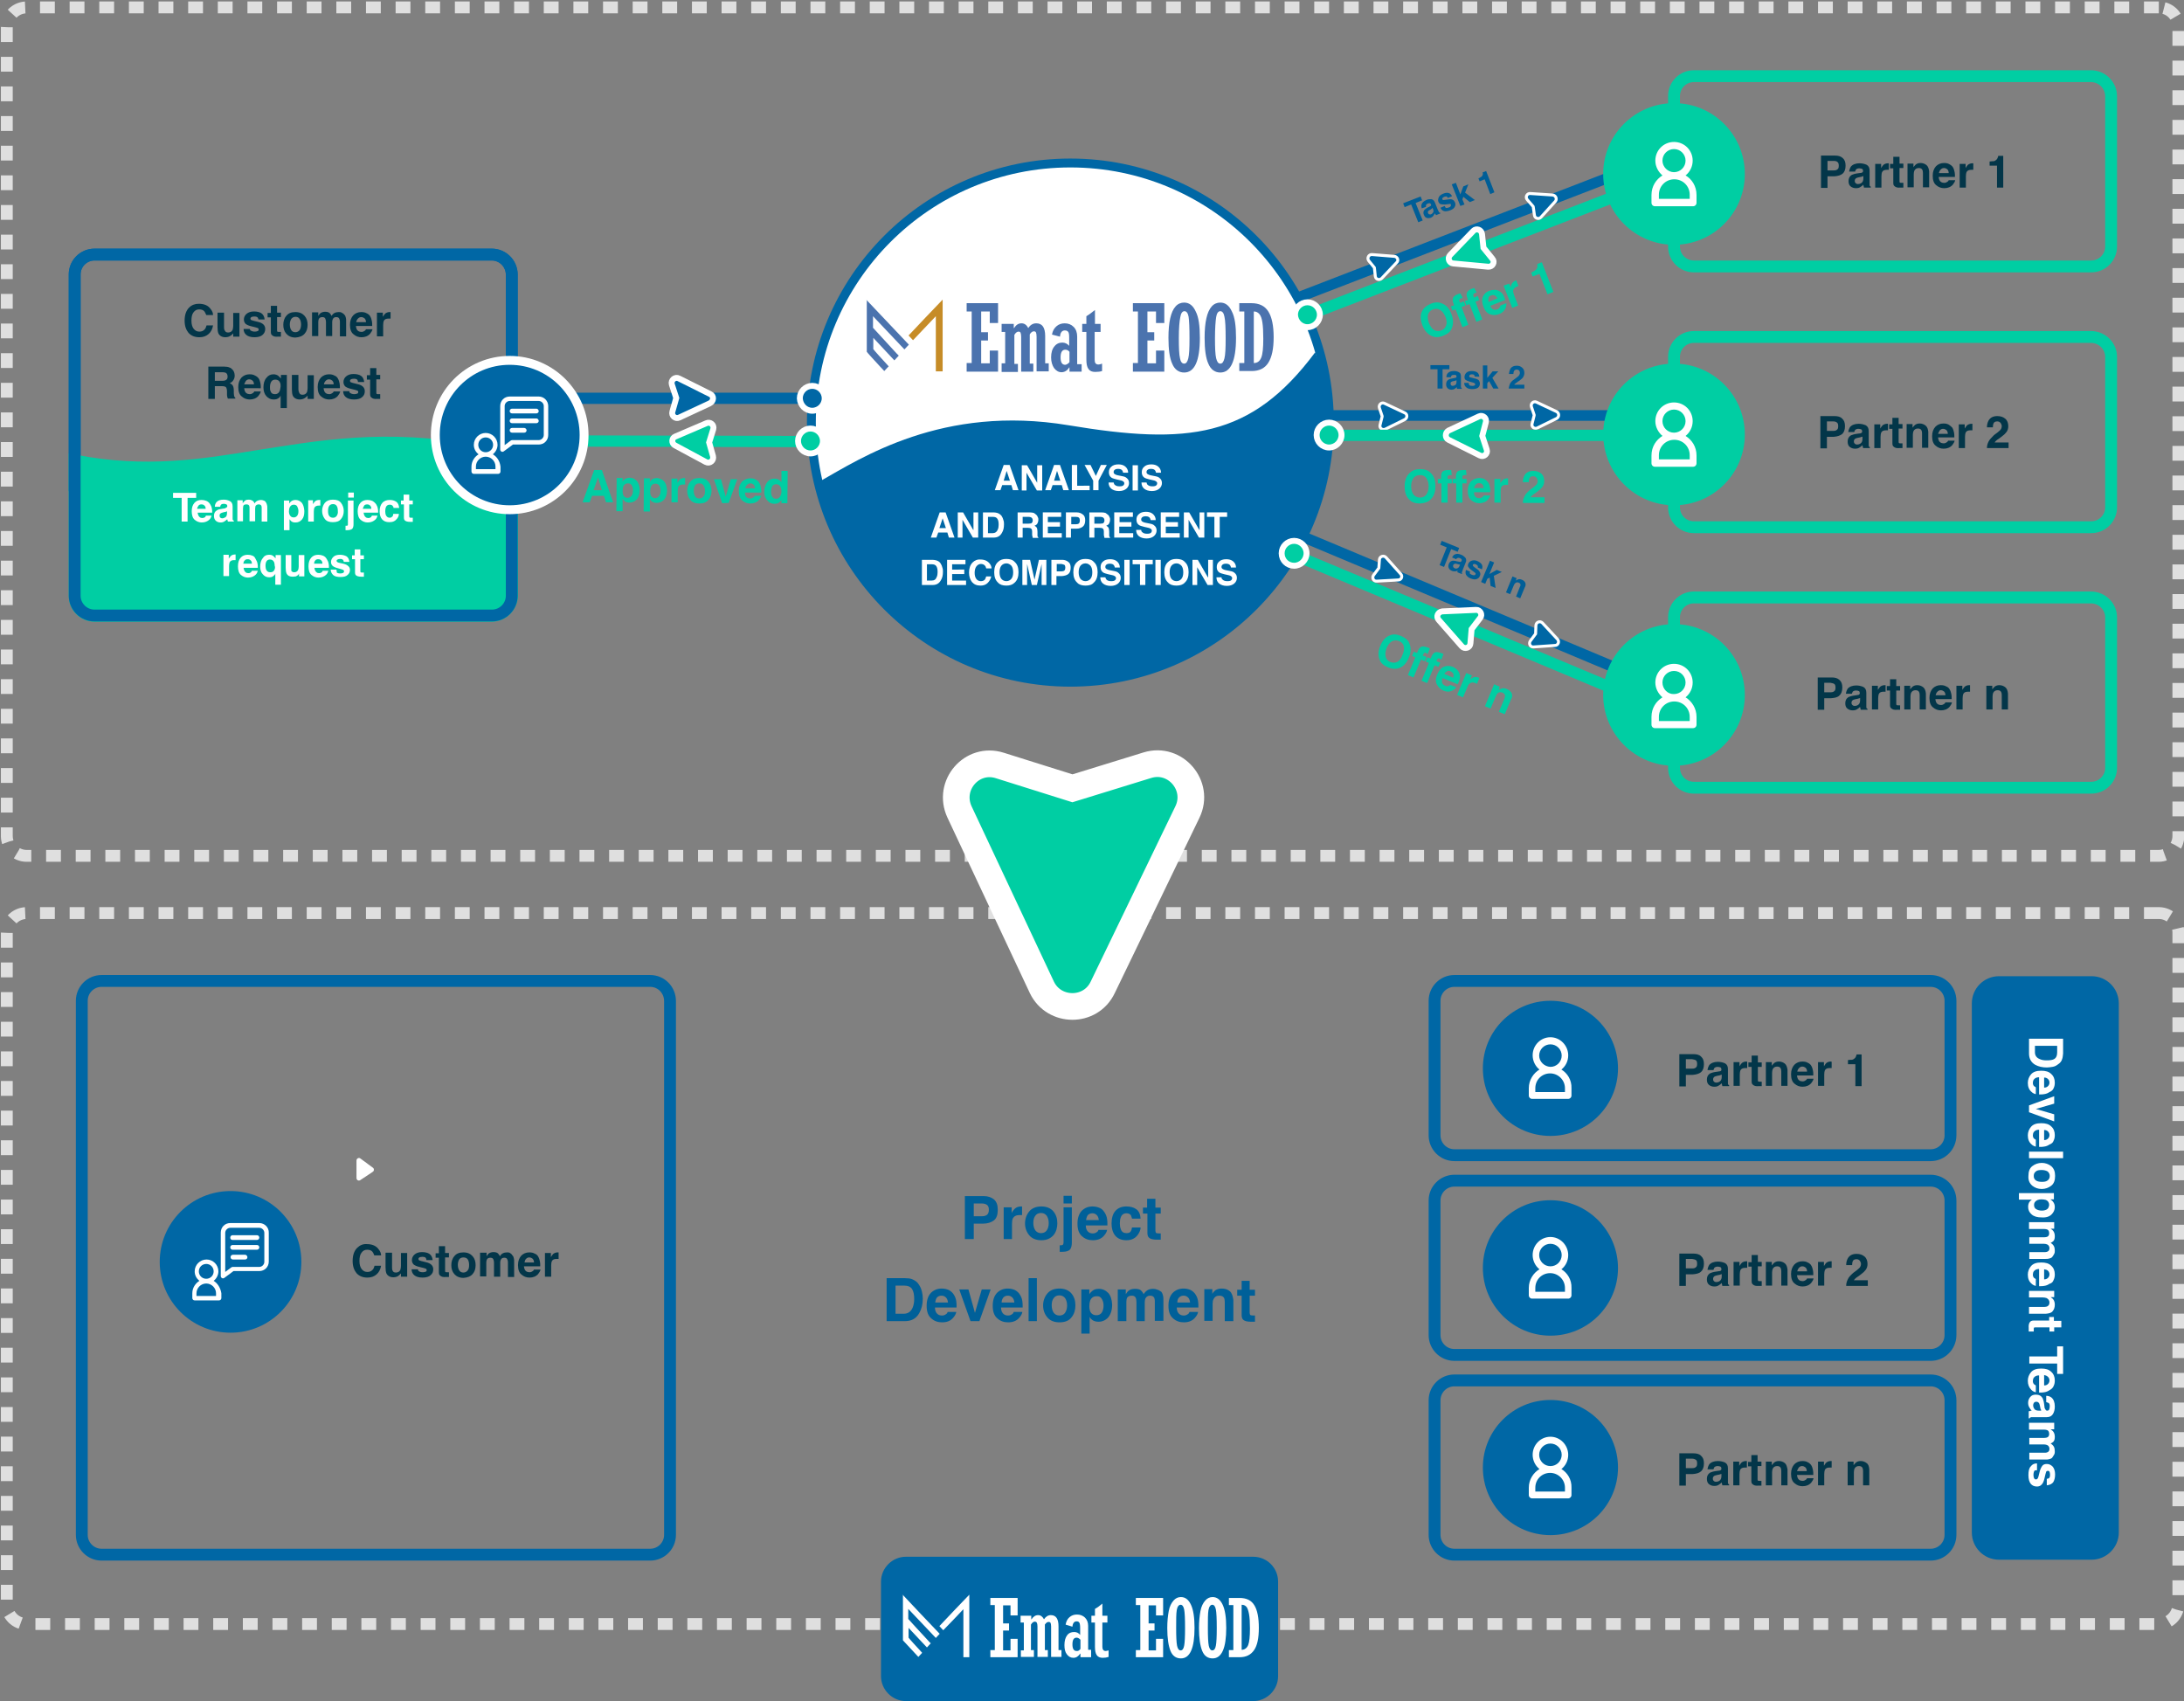 <?xml version="1.0" encoding="UTF-8"?> <!-- Generator: Adobe Illustrator 25.4.1, SVG Export Plug-In . SVG Version: 6.00 Build 0) --> <svg xmlns="http://www.w3.org/2000/svg" xmlns:xlink="http://www.w3.org/1999/xlink" id="Слой_1" x="0px" y="0px" viewBox="0 0 737 574" style="enable-background:new 0 0 737 574;" xml:space="preserve"><rect x="0" y="0" width="737" height="574" fill="#808080" stroke="none"/> <style type="text/css"> .st0{clip-path:url(#SVGID_00000143584696702673247870000015842656407054820799_);} .st1{fill:none;stroke:#DFDFDF;stroke-width:4;stroke-dasharray:5,5;} .st2{fill:none;stroke:#0067A5;stroke-width:4;} .st3{fill:#00CEA3;} .st4{fill:#0067A5;} .st5{fill:#FFFFFF;stroke:#0067A5;stroke-width:3;} .st6{fill:#00CEA3;stroke:#FFFFFF;stroke-width:2;} .st7{fill:#0067A5;stroke:#FFFFFF;} .st8{fill:#005E97;} .st9{fill:#00CEA3;stroke:#00CEA3;stroke-width:4;} .st10{fill:#FFFFFF;} .st11{fill:none;stroke:#00CEA3;stroke-width:4;} .st12{fill:#033649;} .st13{fill:#0067A5;stroke:#FFFFFF;stroke-width:2;} .st14{fill:#006099;} .st15{fill:#00CEA3;stroke:#FFFFFF;stroke-width:9;} .st16{fill:#0067A5;stroke:#FFFFFF;stroke-width:3;} .st17{fill:#4B73AE;} .st18{fill:#C68C27;} </style> <g> <defs> <rect id="SVGID_1_" width="737" height="574"></rect> </defs> <clipPath id="SVGID_00000038405525167769294170000014593628439210981802_"> <use xlink:href="#SVGID_1_" style="overflow:visible;"></use> </clipPath> <g style="clip-path:url(#SVGID_00000038405525167769294170000014593628439210981802_);"> <path class="st1" d="M728.5,2.5H9c-3.7,0-6.7,3-6.7,6.7v272.9c0,3.7,3,6.7,6.7,6.7h719.4c3.7,0,6.7-3,6.7-6.7V9.2 C735.2,5.5,732.2,2.5,728.5,2.5z"></path> <path class="st2" d="M31.9,85.9h134.1c3.7,0,6.7,3,6.7,6.7v71.1H25.2V92.6C25.2,88.9,28.2,85.9,31.9,85.9z"></path> <path class="st3" d="M443.9,107.4l103.3-39.9c1-0.4,1.5-1.5,1.1-2.5c-0.4-1-1.5-1.5-2.5-1.1l-103.3,39.9c-1,0.4-1.5,1.5-1.1,2.5 C441.8,107.3,442.9,107.8,443.9,107.4z"></path> <path class="st4" d="M438.8,102l105.4-40.7c0.9-0.4,1.4-1.4,1-2.3c-0.4-0.9-1.4-1.4-2.3-1L437.5,98.7c-0.9,0.4-1.4,1.4-1,2.3 C436.8,101.9,437.8,102.4,438.8,102z"></path> <path class="st5" d="M361.2,230.2c48.3,0,87.4-39.2,87.4-87.6c0-48.4-39.1-87.6-87.4-87.6c-48.3,0-87.4,39.2-87.4,87.6 C273.8,191,312.9,230.2,361.2,230.2z"></path> <path class="st4" d="M360.6,143.5c-42.6-7.1-70.2,11.2-83.9,18.9c0,12.6,12.3,30.8,18.4,38.4c24.1,27.1,57.9,31.2,71.8,29.9 c10.9,0.5,38.5-5.7,62.4-34.8c23.9-29,19.9-63.8,14.5-77C422.2,147.9,400.8,150.2,360.6,143.5z"></path> <path class="st4" d="M439.9,183.2l103.5,43.4c0.9,0.4,2,0,2.4-1c0.4-0.9,0-2-1-2.4l-103.5-43.4c-0.9-0.4-2,0-2.4,1 C438.5,181.7,439,182.8,439.9,183.2z"></path> <path class="st3" d="M439.1,190.3l102.1,42.8c1,0.4,2.1-0.1,2.5-1c0.4-1-0.1-2.1-1-2.5l-102.1-42.8c-1-0.4-2.1,0.1-2.5,1 C437.7,188.7,438.1,189.9,439.1,190.3z"></path> <path class="st6" d="M485.5,209.2l7.8,8.9c1,1.1,2.8,0.5,2.9-1l0.4-4.8l2.9-3.8c0.9-1.1,0-2.8-1.4-2.7l-11.4,0.5 C485.2,206.5,484.5,208.1,485.5,209.2z"></path> <path class="st7" d="M525.6,215.7l-5.1-5.5c-0.8-0.8-2.1-0.3-2.2,0.8l-0.1,2.8c0,0.1,0,0.2-0.1,0.2l-1.7,2.3c-0.6,0.9,0,2.1,1.1,2 l7.2-0.5C525.8,217.8,526.3,216.5,525.6,215.7z"></path> <path class="st7" d="M472.7,193.7l-5-5.6c-0.7-0.8-2.1-0.4-2.2,0.7l-0.2,2.8c0,0.1,0,0.2-0.1,0.2l-1.7,2.3c-0.6,0.9,0,2.1,1.1,2 l7.2-0.4C472.9,195.7,473.4,194.5,472.7,193.7z"></path> <path class="st4" d="M274.3,132.5h-93c-1.1,0-1.9,0.9-1.9,1.9c0,1.1,0.9,1.9,1.9,1.9h93c1.1,0,1.9-0.9,1.9-1.9 C276.2,133.3,275.4,132.5,274.3,132.5z"></path> <path class="st6" d="M441.2,110.4c2.3,0,4.2-1.9,4.2-4.2c0-2.3-1.9-4.2-4.2-4.2c-2.3,0-4.2,1.9-4.2,4.2 C437.1,108.5,438.9,110.4,441.2,110.4z"></path> <path class="st4" d="M439.1,142l112.2,0c1,0,1.8-0.8,1.8-1.8c0-1-0.8-1.8-1.8-1.8l-112.2,0c-1,0-1.8,0.8-1.8,1.8 C437.3,141.2,438.1,142,439.1,142z"></path> <path class="st7" d="M525.3,138.9l-6.8-3.2c-1-0.5-2.1,0.5-1.7,1.6l0.9,2.7c0,0.1,0,0.2,0,0.2L517,143c-0.3,1,0.8,1.9,1.8,1.4 l6.5-3.2C526.2,140.7,526.2,139.4,525.3,138.9z"></path> <path class="st7" d="M474,139.3l-6.8-3.2c-1-0.5-2.1,0.5-1.7,1.6l0.9,2.7c0,0.1,0,0.2,0,0.2l-0.7,2.8c-0.3,1,0.8,1.9,1.8,1.4 l6.5-3.2C475,141.1,475,139.7,474,139.3z"></path> <path class="st3" d="M450.4,148.8l101.4,0c1.1,0,1.9-0.9,1.9-1.9c0-1.1-0.9-1.9-1.9-1.9l-101.4,0c-1.1,0-1.9,0.9-1.9,1.9 C448.5,148,449.3,148.8,450.4,148.8z"></path> <path class="st6" d="M488.8,148.4l10.6,5.3c1.3,0.7,2.8-0.6,2.3-2l-1.5-4.6l1.2-4.6c0.4-1.4-1-2.6-2.3-2l-10.3,4.8 C487.6,146,487.6,147.8,488.8,148.4z"></path> <path class="st3" d="M187.2,150.7l87.5,0.2c1.1,0,1.9-0.9,1.9-1.9c0-1.1-0.9-1.9-1.9-1.9l-87.5-0.2c-1.1,0-1.9,0.9-1.9,1.9 C185.3,149.8,186.2,150.7,187.2,150.7z"></path> <path class="st3" d="M482.7,168.6c1.1-1,1.7-2.5,1.7-4.5c0-2-0.5-3.5-1.6-4.5c-0.8-0.9-2-1.3-3.5-1.3c-1.6,0-2.7,0.4-3.6,1.3 c-1.1,1-1.7,2.5-1.7,4.5c0,2,0.5,3.5,1.6,4.5c0.8,0.9,2,1.3,3.6,1.3C480.7,169.8,481.9,169.4,482.7,168.6z M481.3,166.9 c-0.5,0.7-1.3,1-2.1,1c-0.9,0-1.6-0.3-2.2-1c-0.5-0.7-0.8-1.6-0.8-2.8c0-1.2,0.3-2.2,0.8-2.8c0.5-0.7,1.3-1,2.2-1 c0.9,0,1.6,0.3,2.1,1c0.5,0.7,0.8,1.6,0.8,2.8C482.1,165.3,481.8,166.2,481.3,166.9z M489.7,158.6l-0.4,0l-0.4,0 c-1.2,0-1.9,0.2-2.2,0.7c-0.3,0.3-0.4,0.9-0.4,1.8l0,0.5l-1.1,0l0,1.5l1.2,0l0,6.5l2.1,0l0-6.5l1.4,0l0-1.5l-1.4,0l0-0.7 c0-0.2,0-0.3,0.2-0.4c0.1-0.1,0.3-0.2,0.6-0.2c0.3,0,0.5,0,0.6,0L489.7,158.6z M494.7,158.6l-0.4,0l-0.4,0c-1.2,0-1.9,0.2-2.2,0.7 c-0.3,0.3-0.4,0.9-0.4,1.8l0,0.5l-1.1,0l0,1.5l1.2,0l0,6.5l2.1,0l0-6.5l1.4,0l0-1.5l-1.4,0l0-0.7c0-0.2,0-0.3,0.2-0.4 c0.1-0.1,0.3-0.2,0.6-0.2c0.3,0,0.5,0,0.6,0L494.7,158.6z M501,161.7c-0.5-0.3-1.1-0.4-1.8-0.4c-1.1,0-2,0.4-2.8,1.1 c-0.7,0.8-1.1,1.8-1.1,3.2c0,1.5,0.4,2.6,1.2,3.2c0.8,0.7,1.7,1,2.7,1c1.2,0,2.2-0.4,2.9-1.2c0.4-0.5,0.7-1,0.8-1.4l-2.2,0 c-0.1,0.2-0.2,0.4-0.4,0.5c-0.3,0.2-0.6,0.4-1.1,0.4c-0.4,0-0.8-0.1-1.1-0.3c-0.5-0.3-0.7-0.9-0.7-1.7l5.5,0c0-0.7,0-1.2-0.1-1.6 c-0.1-0.6-0.3-1.2-0.6-1.7C501.9,162.4,501.5,162,501,161.7z M498,163.5c0.3-0.3,0.7-0.5,1.1-0.5c0.5,0,0.8,0.2,1.1,0.4 c0.3,0.3,0.4,0.7,0.5,1.3l-3.3,0C497.6,164.2,497.7,163.8,498,163.5z M508.8,161.4l-0.1,0c-0.6,0-1.1,0.2-1.5,0.5 c-0.2,0.2-0.5,0.6-0.9,1.1l0-1.4l-2,0l0,8l2.1,0l0-3.8c0-0.7,0.1-1.1,0.2-1.4c0.3-0.6,0.9-0.8,1.7-0.8c0.1,0,0.1,0,0.2,0 c0.1,0,0.2,0,0.4,0l0-2.2C508.9,161.4,508.8,161.4,508.8,161.4z M514.4,167.6c-0.3,0.6-0.5,1.3-0.5,2.1l7.3,0l0-1.9l-4.7,0 c0.1-0.2,0.3-0.4,0.5-0.6c0.2-0.2,0.5-0.4,1.1-0.8l0.8-0.6c0.7-0.5,1.2-1,1.5-1.4c0.5-0.6,0.7-1.3,0.7-2.1c0-1-0.3-1.9-1-2.5 c-0.7-0.6-1.6-0.9-2.7-0.9c-1.4,0-2.4,0.5-3,1.6c-0.3,0.6-0.5,1.3-0.5,2.2l2,0c0-0.6,0.1-1,0.2-1.3c0.2-0.5,0.7-0.7,1.3-0.7 c0.5,0,0.8,0.2,1.1,0.5c0.2,0.3,0.4,0.7,0.4,1.1c0,0.5-0.2,1.1-0.7,1.5c-0.3,0.3-0.9,0.8-1.9,1.5 C515.4,166.1,514.7,166.8,514.4,167.6z"></path> <path class="st3" d="M206.9,169.5l-3.8-10.9l-2.6,0l-3.9,10.9l2.4,0l0.8-2.2l4,0l0.7,2.2L206.9,169.5z M201.8,161.1l1.3,4.3 l-2.8,0L201.8,161.1z M214.9,162.3c-0.7-0.7-1.4-1.1-2.4-1.1c-0.6,0-1.2,0.2-1.7,0.5c-0.3,0.2-0.5,0.5-0.7,0.8l0-1.2l-2,0 l-0.1,11.2l2.1,0l0-4.2c0.2,0.3,0.5,0.6,0.7,0.8c0.4,0.3,0.9,0.5,1.6,0.5c1,0,1.8-0.4,2.5-1.1c0.6-0.7,1-1.8,1-3.2 C215.8,164,215.5,163,214.9,162.3z M213.2,163.8c0.3,0.5,0.4,1,0.4,1.7c0,0.8-0.2,1.4-0.5,1.8c-0.3,0.4-0.8,0.7-1.3,0.7 c-0.4,0-0.7-0.1-1-0.3c-0.5-0.4-0.7-1-0.7-2c0-0.6,0.1-1.1,0.2-1.5c0.3-0.7,0.8-1.1,1.6-1.1C212.5,163.1,212.9,163.3,213.2,163.8z M224.1,162.4c-0.7-0.7-1.4-1-2.4-1.1c-0.6,0-1.2,0.2-1.7,0.5c-0.3,0.2-0.5,0.5-0.7,0.8l0-1.2l-2,0l-0.1,11.2l2.1,0l0-4.2 c0.2,0.4,0.4,0.6,0.7,0.8c0.4,0.3,0.9,0.5,1.6,0.5c1,0,1.8-0.4,2.5-1.1c0.6-0.7,1-1.8,1-3.2C225,164.1,224.7,163.1,224.1,162.4z M222.5,163.9c0.3,0.5,0.4,1,0.4,1.7c0,0.8-0.2,1.4-0.5,1.8c-0.3,0.4-0.8,0.7-1.3,0.7c-0.4,0-0.7-0.1-1-0.3c-0.5-0.4-0.7-1-0.7-2 c0-0.6,0.1-1.1,0.2-1.5c0.3-0.7,0.8-1.1,1.6-1.1C221.7,163.2,222.2,163.4,222.5,163.9z M231,161.3h-0.1c-0.6,0-1.1,0.2-1.5,0.5 c-0.2,0.2-0.5,0.6-0.8,1.1l0-1.4l-2,0l0,8l2.1,0l0-3.8c0-0.7,0.1-1.1,0.2-1.4c0.3-0.6,0.8-0.8,1.7-0.8c0.1,0,0.1,0,0.2,0 c0.1,0,0.2,0,0.4,0l0-2.2C231.1,161.4,231.1,161.4,231,161.3z M239.1,168.6c0.7-0.8,1-1.8,1-3c0-1.2-0.3-2.2-1-3 c-0.7-0.9-1.7-1.3-3.1-1.3c-1.4,0-2.4,0.4-3.1,1.3c-0.7,0.8-1,1.9-1,3c0,1.2,0.3,2.2,1,3c0.7,0.9,1.7,1.3,3.1,1.3 C237.4,169.9,238.4,169.5,239.1,168.6z M237.4,167.5c-0.3,0.4-0.8,0.7-1.4,0.7c-0.6,0-1.1-0.2-1.4-0.7c-0.3-0.4-0.5-1.1-0.5-1.9 c0-0.8,0.2-1.4,0.5-1.9c0.3-0.4,0.8-0.6,1.4-0.6c0.6,0,1.1,0.2,1.4,0.7c0.3,0.4,0.5,1.1,0.5,1.9 C237.9,166.4,237.8,167.1,237.4,167.5z M245.9,169.7l2.9-8l-2.2,0l-1.7,5.9l-1.6-5.9l-2.4,0l2.8,8.1L245.9,169.7z M255,161.8 c-0.5-0.3-1.1-0.4-1.8-0.4c-1.1,0-2,0.4-2.8,1.1c-0.7,0.8-1.1,1.8-1.1,3.2c0,1.5,0.4,2.6,1.2,3.2c0.8,0.7,1.7,1,2.7,1 c1.2,0,2.2-0.4,2.9-1.2c0.4-0.5,0.7-1,0.8-1.4l-2.2,0c-0.1,0.2-0.2,0.4-0.4,0.5c-0.3,0.2-0.6,0.4-1.1,0.4c-0.4,0-0.8-0.1-1.1-0.3 c-0.5-0.3-0.7-0.9-0.7-1.7l5.5,0c0-0.7,0-1.2-0.1-1.6c-0.1-0.6-0.3-1.2-0.6-1.7C256,162.5,255.6,162.1,255,161.8z M252.1,163.6 c0.3-0.3,0.7-0.5,1.1-0.5c0.5,0,0.8,0.2,1.1,0.4c0.3,0.3,0.4,0.7,0.5,1.3l-3.3,0C251.6,164.3,251.8,163.9,252.1,163.6z M262.7,161.8c-0.4-0.2-0.8-0.3-1.3-0.3c-1.1,0-1.9,0.4-2.5,1.2c-0.6,0.8-1,1.9-1,3.2c0,1.2,0.3,2.2,1,2.9 c0.6,0.8,1.4,1.2,2.4,1.2c0.6,0,1.1-0.1,1.4-0.3c0.4-0.2,0.7-0.6,1-1l0,1.1l2,0l0.1-10.9l-2.1,0l0,3.8 C263.4,162.3,263.1,162,262.7,161.8z M263.2,167.6c-0.3,0.5-0.8,0.7-1.3,0.7c-0.6,0-1-0.2-1.3-0.7c-0.3-0.4-0.4-1-0.4-1.8 c0-0.7,0.2-1.3,0.4-1.7c0.3-0.5,0.7-0.7,1.3-0.7c0.4,0,0.8,0.1,1.1,0.4c0.5,0.4,0.7,1.1,0.7,2.1 C263.7,166.5,263.5,167.1,263.2,167.6z"></path> <path class="st8" d="M486.8,124.6l2.3,0l0-1.4l-6.4,0l0,1.4l2.4,0l0,6.5l1.7,0L486.8,124.6z M490.6,127.6l-0.5,0.1 c-0.6,0.1-1,0.2-1.3,0.4c-0.5,0.3-0.8,0.8-0.8,1.6c0,0.6,0.2,1,0.5,1.3c0.3,0.3,0.8,0.5,1.3,0.5c0.4,0,0.8-0.1,1.1-0.3 c0.3-0.2,0.5-0.4,0.7-0.6c0,0.1,0,0.2,0,0.3c0,0.1,0.1,0.2,0.1,0.3l1.6,0l0-0.2c-0.1,0-0.2-0.1-0.2-0.2c-0.1-0.1-0.1-0.2-0.1-0.4 c0-0.3,0-0.5,0-0.7l0-2.7c0-0.7-0.2-1.2-0.7-1.4c-0.5-0.3-1.1-0.4-1.7-0.4c-1,0-1.7,0.3-2.1,0.8c-0.3,0.3-0.4,0.8-0.4,1.3l1.5,0 c0-0.2,0.1-0.4,0.2-0.5c0.1-0.2,0.4-0.3,0.8-0.3c0.3,0,0.6,0,0.7,0.1c0.2,0.1,0.2,0.3,0.2,0.5c0,0.2-0.1,0.3-0.3,0.4 C491.1,127.5,490.9,127.5,490.6,127.6z M491.5,128.3v0.6c0,0.5-0.2,0.9-0.4,1c-0.3,0.2-0.6,0.3-0.9,0.3c-0.2,0-0.4-0.1-0.5-0.2 c-0.1-0.1-0.2-0.3-0.2-0.6c0-0.3,0.1-0.5,0.4-0.6c0.1-0.1,0.4-0.2,0.7-0.2l0.3-0.1c0.2,0,0.3-0.1,0.4-0.1 C491.3,128.4,491.4,128.3,491.5,128.3z M495.6,129.2l-1.5,0c0,0.6,0.2,1.1,0.7,1.5c0.4,0.4,1.1,0.6,2,0.6c0.9,0,1.6-0.2,2-0.5 c0.4-0.4,0.6-0.8,0.6-1.4c0-0.4-0.2-0.8-0.4-1.1c-0.3-0.3-0.8-0.5-1.4-0.6c-0.9-0.2-1.4-0.4-1.6-0.4c-0.2-0.1-0.2-0.2-0.2-0.4 c0-0.1,0.1-0.3,0.2-0.4c0.1-0.1,0.4-0.2,0.7-0.2c0.4,0,0.7,0.1,0.8,0.3c0.1,0.1,0.1,0.3,0.2,0.5l1.5,0c-0.1-0.7-0.3-1.2-0.8-1.5 c-0.5-0.3-1.1-0.4-1.8-0.4c-0.8,0-1.4,0.2-1.8,0.6c-0.4,0.4-0.6,0.9-0.6,1.4c0,0.5,0.1,0.8,0.4,1c0.3,0.2,0.7,0.4,1.4,0.6 c0.9,0.2,1.4,0.4,1.6,0.5c0.1,0.1,0.2,0.2,0.2,0.4c0,0.2-0.1,0.3-0.3,0.4c-0.2,0.1-0.4,0.1-0.7,0.1c-0.5,0-0.9-0.1-1-0.3 C495.7,129.7,495.6,129.5,495.6,129.2z M501.9,127.5l0-4.2l-1.5,0l0,7.8l1.5,0l0-1.8l0.6-0.7l1.4,2.5l1.8,0l-2.1-3.6l2-2.2l-1.9,0 L501.9,127.5z M509.5,129.6c-0.2,0.5-0.3,1-0.4,1.5l5.3,0l0-1.3l-3.4,0c0.1-0.2,0.2-0.3,0.4-0.4c0.1-0.1,0.4-0.3,0.8-0.6l0.6-0.4 c0.5-0.4,0.9-0.7,1.1-1c0.3-0.4,0.5-1,0.5-1.5c0-0.8-0.2-1.4-0.7-1.8c-0.5-0.5-1.1-0.7-1.9-0.7c-1,0-1.8,0.4-2.2,1.2 c-0.2,0.4-0.3,0.9-0.4,1.6l1.5,0c0-0.4,0.1-0.8,0.2-1c0.2-0.3,0.5-0.5,0.9-0.5c0.3,0,0.6,0.1,0.8,0.3c0.2,0.2,0.3,0.5,0.3,0.8 c0,0.4-0.2,0.8-0.5,1.1c-0.2,0.2-0.7,0.6-1.4,1.1C510.2,128.5,509.7,129.1,509.5,129.6z"></path> <path class="st9" d="M165.9,207.8H31.9c-3.7,0-6.7-3-6.7-6.7v-45.7c24,4.7,43.2,1.5,62.9-1.7c1.9-0.3,3.8-0.6,5.8-0.9 c22.1-3.5,45.7-6.3,78.9,1.9v46.4C172.6,204.8,169.6,207.8,165.9,207.8z"></path> <path class="st2" d="M165.9,85.9H31.9c-3.7,0-6.7,3-6.7,6.7V201c0,3.7,3,6.7,6.7,6.7h134.1c3.7,0,6.7-3,6.7-6.7V92.6 C172.6,88.9,169.6,85.9,165.9,85.9z"></path> <path class="st10" d="M63.3,168h2.9v-1.7h-7.8v1.7h2.9v8h2V168z M69.6,169c-0.5-0.2-1-0.3-1.6-0.3c-1,0-1.8,0.3-2.4,1 c-0.6,0.7-0.9,1.6-0.9,2.8c0,1.3,0.3,2.3,1,2.9c0.7,0.6,1.5,0.9,2.4,0.9c1.1,0,2-0.4,2.6-1c0.4-0.4,0.6-0.9,0.7-1.3h-1.9 c-0.1,0.2-0.2,0.4-0.3,0.5c-0.3,0.2-0.6,0.3-0.9,0.3c-0.4,0-0.7-0.1-0.9-0.3c-0.4-0.3-0.6-0.8-0.7-1.5h4.9c0-0.6,0-1.1-0.1-1.4 c-0.1-0.6-0.3-1-0.6-1.5C70.5,169.5,70.1,169.2,69.6,169z M67,170.6c0.2-0.3,0.6-0.4,1-0.4c0.4,0,0.7,0.1,1,0.4 c0.3,0.3,0.4,0.6,0.4,1.1h-2.9C66.6,171.2,66.8,170.9,67,170.6z M75.5,171.6l-0.6,0.1c-0.7,0.1-1.3,0.2-1.7,0.5 c-0.7,0.4-1,1-1,1.9c0,0.7,0.2,1.2,0.6,1.6c0.4,0.4,1,0.6,1.6,0.6c0.5,0,1-0.1,1.4-0.4c0.3-0.2,0.6-0.4,0.9-0.7 c0,0.2,0,0.3,0.1,0.4c0,0.1,0.1,0.3,0.1,0.4h2v-0.3c-0.1-0.1-0.2-0.1-0.3-0.2c-0.1-0.1-0.1-0.3-0.1-0.5c0-0.3,0-0.6,0-0.8v-3.3 c0-0.9-0.3-1.5-0.9-1.8c-0.6-0.3-1.3-0.5-2.1-0.5c-1.2,0-2,0.3-2.5,0.9c-0.3,0.4-0.5,0.9-0.5,1.5h1.8c0.1-0.3,0.1-0.5,0.3-0.7 c0.2-0.2,0.5-0.3,0.9-0.3c0.4,0,0.7,0.1,0.9,0.2c0.2,0.1,0.3,0.3,0.3,0.6c0,0.2-0.1,0.4-0.4,0.5C76.1,171.5,75.8,171.6,75.5,171.6 z M76.6,172.5v0.7c0,0.6-0.2,1.1-0.5,1.3c-0.3,0.2-0.7,0.4-1.1,0.4c-0.3,0-0.5-0.1-0.6-0.2c-0.2-0.1-0.3-0.4-0.3-0.7 c0-0.4,0.1-0.6,0.4-0.8c0.2-0.1,0.4-0.2,0.8-0.3l0.4-0.1c0.2,0,0.4-0.1,0.5-0.1C76.4,172.6,76.5,172.6,76.6,172.5z M89,168.9 c-0.3-0.1-0.6-0.2-0.9-0.2c-0.5,0-0.9,0.1-1.3,0.3c-0.4,0.2-0.7,0.5-0.9,0.9c-0.1-0.4-0.3-0.6-0.6-0.9c-0.3-0.2-0.8-0.4-1.3-0.4 c-0.6,0-1.1,0.1-1.4,0.4c-0.2,0.2-0.4,0.4-0.7,0.8v-1h-1.8v7.1H82v-4.3c0-0.4,0.1-0.7,0.1-0.9c0.2-0.4,0.5-0.5,1.1-0.5 c0.5,0,0.8,0.2,0.9,0.5c0.1,0.2,0.1,0.5,0.1,0.9v4.3h1.9v-4.3c0-0.3,0.1-0.6,0.1-0.8c0.2-0.4,0.6-0.6,1.1-0.6 c0.5,0,0.8,0.2,0.9,0.5c0.1,0.2,0.1,0.4,0.1,0.7v4.6h1.9l0-4.5c0-0.5,0-0.8-0.1-1.1c-0.1-0.4-0.2-0.7-0.4-0.9 C89.6,169.2,89.3,169,89,168.9z M101.8,169.6c-0.6-0.6-1.3-0.9-2.1-0.9c-0.6,0-1.1,0.2-1.5,0.5c-0.2,0.2-0.4,0.4-0.6,0.7v-1h-1.8 v10h1.9v-3.7c0.2,0.3,0.4,0.5,0.6,0.7c0.4,0.3,0.8,0.4,1.4,0.4c0.9,0,1.6-0.3,2.2-1c0.6-0.7,0.8-1.6,0.8-2.9 C102.6,171.1,102.3,170.2,101.8,169.6z M100.3,170.9c0.2,0.4,0.4,0.9,0.4,1.5c0,0.7-0.1,1.2-0.4,1.6c-0.3,0.4-0.7,0.6-1.2,0.6 c-0.3,0-0.7-0.1-0.9-0.3c-0.4-0.3-0.7-0.9-0.7-1.7c0-0.5,0.1-1,0.2-1.3c0.3-0.6,0.7-1,1.4-1C99.7,170.3,100.1,170.5,100.3,170.9z M107.9,168.7L107.9,168.7c-0.7,0-1.1,0.1-1.5,0.4c-0.2,0.2-0.5,0.5-0.8,1v-1.3H104v7.2h1.9v-3.4c0-0.6,0.1-1,0.2-1.3 c0.3-0.5,0.8-0.7,1.5-0.7c0.1,0,0.1,0,0.2,0c0.1,0,0.2,0,0.3,0v-1.9C108,168.7,108,168.7,107.9,168.7z M115.1,175.1 c0.6-0.7,0.9-1.6,0.9-2.7c0-1-0.3-1.9-0.9-2.7c-0.6-0.8-1.5-1.1-2.8-1.1c-1.2,0-2.1,0.4-2.7,1.1c-0.6,0.8-0.9,1.7-0.9,2.7 c0,1,0.3,1.9,0.9,2.7c0.6,0.8,1.5,1.1,2.7,1.1C113.6,176.2,114.5,175.9,115.1,175.1z M113.6,174.1c-0.3,0.4-0.7,0.6-1.2,0.6 c-0.6,0-1-0.2-1.3-0.6c-0.3-0.4-0.4-0.9-0.4-1.7c0-0.7,0.1-1.3,0.4-1.7c0.3-0.4,0.7-0.6,1.3-0.6c0.5,0,1,0.2,1.2,0.6 c0.3,0.4,0.4,1,0.4,1.7C114.1,173.1,113.9,173.7,113.6,174.1z M117.5,166.2v1.7h1.9v-1.7H117.5z M116.6,177.4v1.5 c0.2,0,0.3,0,0.4,0c0.1,0,0.2,0,0.2,0c0.8,0,1.4-0.2,1.7-0.5c0.3-0.4,0.4-0.9,0.4-1.6v-7.9h-1.9v7.9c0,0.3,0,0.4-0.1,0.5 c-0.1,0.1-0.2,0.1-0.4,0.1h-0.1C116.8,177.4,116.7,177.4,116.6,177.4z M125.6,169c-0.5-0.2-1-0.3-1.6-0.3c-1,0-1.8,0.3-2.4,1 c-0.6,0.7-0.9,1.6-0.9,2.8c0,1.3,0.3,2.3,1,2.9c0.7,0.6,1.5,0.9,2.4,0.9c1.1,0,2-0.4,2.6-1c0.4-0.4,0.6-0.9,0.7-1.3h-1.9 c-0.1,0.2-0.2,0.4-0.3,0.5c-0.3,0.2-0.5,0.3-0.9,0.3c-0.4,0-0.7-0.1-0.9-0.3c-0.4-0.3-0.6-0.8-0.7-1.5h4.9c0-0.6,0-1.1-0.1-1.4 c-0.1-0.6-0.3-1-0.6-1.5C126.4,169.5,126,169.2,125.6,169z M122.9,170.6c0.2-0.3,0.6-0.4,1-0.4c0.4,0,0.7,0.1,1,0.4 c0.3,0.3,0.4,0.6,0.4,1.1h-2.9C122.6,171.2,122.7,170.9,122.9,170.6z M132.8,171.4h1.9c-0.1-1-0.4-1.7-1-2.1 c-0.6-0.4-1.3-0.6-2.2-0.6c-1,0-1.9,0.3-2.5,1c-0.6,0.7-0.9,1.6-0.9,2.9c0,1.1,0.3,2,0.8,2.6c0.6,0.7,1.4,1,2.5,1 c1.2,0,2-0.4,2.6-1.2c0.4-0.5,0.6-1,0.6-1.6h-1.9c0,0.4-0.1,0.7-0.3,0.9c-0.2,0.2-0.5,0.4-0.9,0.4c-0.6,0-1-0.3-1.3-0.9 c-0.1-0.3-0.2-0.7-0.2-1.3c0-0.6,0.1-1,0.2-1.3c0.2-0.6,0.7-0.9,1.3-0.9c0.4,0,0.8,0.1,1,0.4C132.7,170.9,132.8,171.1,132.8,171.4 z M136.3,168.9h-1v1.3h1v4.4c0,0.5,0.1,0.8,0.3,1c0.3,0.3,0.9,0.5,1.8,0.5l0.9,0v-1.4h-0.2c-0.1,0-0.1,0-0.2,0 c-0.4,0-0.6,0-0.7-0.1c-0.1-0.1-0.1-0.3-0.1-0.6v-3.8h1.2v-1.3h-1.2v-2h-1.9V168.9z M79.5,187.1L79.5,187.1 c-0.7,0-1.1,0.1-1.5,0.4c-0.2,0.2-0.5,0.5-0.8,1v-1.3h-1.8v7.2h1.9v-3.4c0-0.6,0.1-1,0.2-1.3c0.3-0.5,0.8-0.7,1.5-0.7 c0.1,0,0.1,0,0.2,0c0.1,0,0.2,0,0.3,0v-1.9C79.6,187.2,79.5,187.2,79.5,187.1z M85.2,187.5c-0.5-0.2-1-0.3-1.6-0.3 c-1,0-1.8,0.3-2.4,1c-0.6,0.7-0.9,1.6-0.9,2.9c0,1.3,0.3,2.3,1,2.9c0.7,0.6,1.5,0.9,2.4,0.9c1.1,0,2-0.4,2.6-1 c0.4-0.4,0.6-0.9,0.7-1.3H85c-0.1,0.2-0.2,0.4-0.3,0.5c-0.3,0.2-0.5,0.3-0.9,0.3c-0.4,0-0.7-0.1-0.9-0.3c-0.4-0.3-0.6-0.8-0.7-1.5 H87c0-0.6,0-1.1-0.1-1.4c-0.1-0.6-0.3-1-0.6-1.5C86,188,85.7,187.7,85.2,187.5z M82.6,189.1c0.2-0.3,0.6-0.4,1-0.4 c0.4,0,0.7,0.1,1,0.4c0.3,0.3,0.4,0.6,0.4,1.1h-2.9C82.2,189.7,82.3,189.3,82.6,189.1z M92.2,187.6c-0.4-0.3-0.8-0.4-1.4-0.4 c-0.9,0-1.6,0.3-2.1,1.1c-0.6,0.7-0.9,1.7-0.9,2.9c0,1.1,0.3,2,0.9,2.6c0.6,0.7,1.3,1,2.1,1c0.6,0,1.1-0.1,1.4-0.4 c0.3-0.2,0.6-0.5,0.7-0.8v3.7h1.9v-10h-1.8v1.1C92.6,188,92.4,187.7,92.2,187.6z M92.6,192.3c-0.3,0.6-0.7,0.8-1.4,0.8 c-0.7,0-1.1-0.3-1.4-0.9c-0.1-0.3-0.2-0.7-0.2-1.2c0-0.7,0.1-1.3,0.4-1.7c0.3-0.4,0.7-0.5,1.1-0.5c0.7,0,1.1,0.3,1.4,0.9 c0.1,0.3,0.2,0.7,0.2,1.2C92.9,191.4,92.8,191.9,92.6,192.3z M98.3,191.6v-4.3h-1.9v4.3c0,0.8,0.1,1.4,0.3,1.9 c0.4,0.8,1.1,1.1,2.1,1.1c0.4,0,0.7-0.1,1-0.1c0.3-0.1,0.6-0.3,0.8-0.5c0.1-0.1,0.2-0.2,0.2-0.3l0.1-0.2v1h1.8v-7.2h-1.9v3.9 c0,0.5-0.1,0.8-0.2,1.1c-0.2,0.5-0.7,0.8-1.3,0.8c-0.5,0-0.8-0.2-1-0.5C98.3,192.3,98.3,192,98.3,191.6z M109,187.5 c-0.5-0.2-1-0.3-1.6-0.3c-1,0-1.8,0.3-2.4,1c-0.6,0.7-0.9,1.6-0.9,2.9c0,1.3,0.3,2.3,1,2.9c0.7,0.6,1.5,0.9,2.4,0.9 c1.1,0,2-0.4,2.6-1c0.4-0.4,0.6-0.9,0.7-1.3h-1.9c-0.1,0.2-0.2,0.4-0.3,0.5c-0.3,0.2-0.6,0.3-0.9,0.3c-0.4,0-0.7-0.1-0.9-0.3 c-0.4-0.3-0.6-0.8-0.7-1.5h4.9c0-0.6,0-1.1-0.1-1.4c-0.1-0.6-0.3-1-0.6-1.5C109.9,188,109.5,187.7,109,187.5z M106.4,189.1 c0.2-0.3,0.6-0.4,1-0.4c0.4,0,0.7,0.1,1,0.4c0.3,0.3,0.4,0.6,0.4,1.1H106C106,189.7,106.2,189.3,106.4,189.1z M113.5,192.2h-1.9 c0,0.7,0.3,1.3,0.8,1.8c0.5,0.5,1.4,0.7,2.5,0.7c1.1,0,1.9-0.2,2.4-0.7c0.5-0.4,0.8-1,0.8-1.7c0-0.5-0.2-1-0.6-1.3 c-0.4-0.4-0.9-0.6-1.7-0.8c-1.1-0.2-1.8-0.4-1.9-0.5c-0.2-0.1-0.3-0.2-0.3-0.5c0-0.2,0.1-0.3,0.3-0.4c0.2-0.1,0.5-0.2,0.9-0.2 c0.5,0,0.8,0.1,1,0.4c0.1,0.1,0.2,0.3,0.2,0.6h1.9c-0.1-0.9-0.4-1.5-1-1.9c-0.6-0.3-1.3-0.5-2.2-0.5c-0.9,0-1.7,0.2-2.2,0.7 c-0.5,0.5-0.8,1-0.8,1.7c0,0.6,0.2,1,0.5,1.3c0.3,0.3,0.9,0.6,1.7,0.8c1.1,0.3,1.8,0.5,1.9,0.6c0.2,0.1,0.3,0.3,0.3,0.5 c0,0.2-0.1,0.4-0.3,0.5c-0.2,0.1-0.5,0.2-0.9,0.2c-0.6,0-1.1-0.1-1.3-0.4C113.7,192.8,113.6,192.5,113.5,192.2z M119.8,187.4h-1 v1.3h1v4.4c0,0.5,0.1,0.8,0.3,1c0.3,0.3,0.9,0.5,1.8,0.5l0.9,0v-1.4h-0.2c-0.1,0-0.1,0-0.2,0c-0.4,0-0.6,0-0.7-0.1 c-0.1-0.1-0.1-0.3-0.1-0.6v-3.8h1.2v-1.3h-1.2v-2h-1.9V187.4z"></path> <path class="st11" d="M705.6,113.7H571.6c-3.7,0-6.7,3-6.7,6.7v50.8c0,3.7,3,6.7,6.7,6.7h134.1c3.7,0,6.7-3,6.7-6.7v-50.8 C712.4,116.7,709.3,113.7,705.6,113.7z"></path> <path class="st12" d="M621.6,146.5c0.6-0.5,1-1.4,1-2.7c0-1.2-0.3-2-1-2.6c-0.6-0.6-1.5-0.8-2.6-0.8h-4.7v10.9h2.2v-3.9h2.3 C620,147.3,620.9,147,621.6,146.5z M619.9,142.6c0.3,0.2,0.4,0.6,0.4,1.2c0,0.6-0.1,1-0.4,1.2c-0.3,0.3-0.7,0.4-1.3,0.4h-2.1v-3.2 h2.1C619.1,142.2,619.6,142.3,619.9,142.6z M627.2,146.3l-0.7,0.1c-0.8,0.1-1.4,0.3-1.9,0.5c-0.8,0.5-1.1,1.2-1.1,2.1 c0,0.8,0.2,1.4,0.7,1.8c0.5,0.4,1.1,0.6,1.8,0.6c0.6,0,1.1-0.1,1.5-0.4c0.4-0.2,0.7-0.5,1-0.8c0,0.2,0,0.3,0.1,0.5 c0,0.1,0.1,0.3,0.1,0.5h2.3v-0.3c-0.1-0.1-0.2-0.1-0.3-0.2c-0.1-0.1-0.1-0.3-0.1-0.6c0-0.4,0-0.7,0-0.9v-3.7c0-1-0.3-1.6-1-2 c-0.7-0.3-1.5-0.5-2.4-0.5c-1.3,0-2.3,0.4-2.9,1.1c-0.3,0.5-0.5,1-0.6,1.7h2c0.1-0.3,0.2-0.5,0.3-0.7c0.2-0.2,0.6-0.4,1.1-0.4 c0.4,0,0.8,0.1,1,0.2c0.2,0.1,0.3,0.4,0.3,0.7c0,0.3-0.2,0.5-0.5,0.6C627.9,146.2,627.6,146.3,627.2,146.3z M628.5,147.3v0.8 c0,0.7-0.2,1.2-0.6,1.5c-0.4,0.3-0.8,0.4-1.3,0.4c-0.3,0-0.5-0.1-0.7-0.3c-0.2-0.2-0.3-0.4-0.3-0.8c0-0.4,0.2-0.7,0.5-0.9 c0.2-0.1,0.5-0.2,1-0.3l0.5-0.1c0.2,0,0.4-0.1,0.6-0.2C628.2,147.5,628.4,147.4,628.5,147.3z M636.9,143h-0.1 c-0.6,0-1.1,0.2-1.5,0.5c-0.2,0.2-0.5,0.6-0.8,1.1v-1.4h-2v8h2.1v-3.8c0-0.6,0.1-1.1,0.2-1.4c0.3-0.6,0.8-0.8,1.7-0.8 c0.1,0,0.1,0,0.2,0c0.1,0,0.2,0,0.4,0V143C637,143,637,143,636.9,143z M638.6,143.2h-1.1v1.5h1.1v4.9c0,0.5,0.1,0.9,0.4,1.1 c0.4,0.4,1,0.6,2,0.5l1,0v-1.6h-0.2c-0.1,0-0.1,0-0.2,0c-0.4,0-0.7,0-0.8-0.1c-0.1-0.1-0.1-0.3-0.1-0.6v-4.3h1.3v-1.5h-1.3V141 h-2.1V143.2z M649.8,143.6c-0.5-0.4-1.2-0.7-2-0.7c-0.7,0-1.2,0.2-1.6,0.5c-0.2,0.2-0.5,0.5-0.8,0.9v-1.2h-2v8h2.1v-4.4 c0-0.5,0.1-0.9,0.2-1.2c0.3-0.6,0.8-0.9,1.5-0.9c0.6,0,1,0.2,1.2,0.6c0.1,0.2,0.2,0.5,0.2,1v4.9h2.1v-5.4 C650.6,144.8,650.4,144.1,649.8,143.6z M657.6,143.3c-0.5-0.3-1.1-0.4-1.8-0.4c-1.1,0-2,0.4-2.7,1.1c-0.7,0.8-1.1,1.8-1.1,3.2 c0,1.5,0.4,2.6,1.2,3.2c0.8,0.7,1.7,1,2.7,1c1.2,0,2.2-0.4,2.9-1.2c0.4-0.5,0.7-1,0.8-1.5h-2.2c-0.1,0.2-0.2,0.4-0.4,0.5 c-0.3,0.2-0.6,0.4-1.1,0.4c-0.4,0-0.8-0.1-1.1-0.3c-0.5-0.3-0.7-0.9-0.8-1.7h5.5c0-0.7,0-1.2-0.1-1.6c-0.1-0.6-0.3-1.2-0.6-1.7 C658.5,144,658.1,143.6,657.6,143.3z M654.6,145.2c0.3-0.3,0.6-0.5,1.1-0.5c0.5,0,0.8,0.2,1.1,0.4c0.3,0.3,0.5,0.7,0.5,1.3h-3.3 C654.2,145.9,654.4,145.5,654.6,145.2z M665.4,143h-0.1c-0.6,0-1.1,0.2-1.5,0.5c-0.2,0.2-0.5,0.6-0.8,1.1v-1.4h-2v8h2.1v-3.8 c0-0.6,0.1-1.1,0.2-1.4c0.3-0.6,0.8-0.8,1.7-0.8c0.1,0,0.1,0,0.2,0c0.1,0,0.2,0,0.4,0V143C665.5,143,665.5,143,665.4,143z M671,149.1c-0.3,0.6-0.5,1.3-0.5,2.1h7.3v-1.9h-4.7c0.1-0.2,0.3-0.4,0.5-0.6c0.2-0.2,0.5-0.4,1.1-0.8l0.8-0.6 c0.7-0.5,1.2-1,1.5-1.4c0.5-0.6,0.7-1.3,0.7-2.1c0-1-0.3-1.9-1-2.5c-0.7-0.6-1.6-0.9-2.7-0.9c-1.4,0-2.4,0.5-3,1.6 c-0.3,0.6-0.5,1.3-0.5,2.2h2c0-0.6,0.1-1,0.2-1.3c0.2-0.5,0.7-0.7,1.3-0.7c0.5,0,0.8,0.2,1.1,0.5c0.2,0.3,0.4,0.7,0.4,1.1 c0,0.5-0.2,1.1-0.7,1.5c-0.3,0.3-0.9,0.8-1.9,1.5C672,147.7,671.3,148.4,671,149.1z"></path> <path class="st3" d="M564.9,170.5c13.2,0,23.9-10.7,23.9-23.9c0-13.2-10.7-23.9-23.9-23.9s-23.9,10.7-23.9,23.9 C541.1,159.8,551.8,170.5,564.9,170.5z"></path> <path class="st10" d="M568.8,147.1c1.5-1.2,2.4-3,2.4-5c0-3.5-2.8-6.3-6.3-6.3c-3.5,0-6.3,2.8-6.3,6.3c0,2,1,3.8,2.4,5 c-2.1,1.3-3.7,3.6-3.7,6.6v2.6c0,0.7,0.5,1.2,1.2,1.2h12.8c0.7,0,1.2-0.5,1.2-1.2v-2.6C572.5,150.7,570.9,148.4,568.8,147.1z M561,142.1c0-2.2,1.8-3.9,3.9-3.9c2.2,0,3.9,1.8,3.9,3.9c0,2.2-1.8,3.9-3.9,3.9C562.8,146,561,144.3,561,142.1z M570.2,155h-10.4 v-1.4c0-2.9,2.3-5.2,5.2-5.2c2.9,0,5.2,2.3,5.2,5.2V155z"></path> <path class="st1" d="M728.5,308.1H9c-3.7,0-6.7,3-6.7,6.7v226.5c0,3.7,3,6.7,6.7,6.7h719.4c3.7,0,6.7-3,6.7-6.7V314.8 C735.2,311.1,732.2,308.1,728.5,308.1z"></path> <path class="st4" d="M422.9,525.3H305.7c-4.6,0-8.4,3.8-8.4,8.4v31.9c0,4.6,3.8,8.4,8.4,8.4h117.2c4.6,0,8.4-3.8,8.4-8.4v-31.9 C431.3,529.1,427.6,525.3,422.9,525.3z"></path> <path class="st11" d="M705.6,25.7H571.6c-3.7,0-6.7,3-6.7,6.7v50.8c0,3.7,3,6.7,6.7,6.7h134.1c3.7,0,6.7-3,6.7-6.7V32.5 C712.4,28.7,709.3,25.7,705.6,25.7z"></path> <path class="st12" d="M621.8,58.6c0.6-0.5,1-1.4,1-2.7c0-1.2-0.3-2-1-2.6s-1.5-0.8-2.6-0.8h-4.7v10.9h2.2v-3.9h2.3 C620.3,59.4,621.2,59.1,621.8,58.6z M620.1,54.7c0.3,0.2,0.4,0.7,0.4,1.2c0,0.6-0.1,1-0.4,1.2c-0.3,0.3-0.7,0.4-1.3,0.4h-2.1v-3.2 h2.1C619.4,54.3,619.8,54.4,620.1,54.7z M627.5,58.4l-0.7,0.1c-0.8,0.1-1.4,0.3-1.9,0.5c-0.8,0.5-1.1,1.2-1.1,2.1 c0,0.8,0.2,1.4,0.7,1.8c0.5,0.4,1.1,0.6,1.8,0.6c0.6,0,1.1-0.1,1.5-0.4c0.4-0.2,0.7-0.5,1-0.8c0,0.2,0,0.3,0.1,0.5 c0,0.1,0.1,0.3,0.1,0.5h2.3V63c-0.1-0.1-0.2-0.1-0.3-0.2c-0.1-0.1-0.1-0.3-0.1-0.6c0-0.4,0-0.7,0-0.9v-3.7c0-1-0.3-1.6-1-2 c-0.7-0.3-1.5-0.5-2.4-0.5c-1.3,0-2.3,0.4-2.9,1.1c-0.3,0.5-0.5,1-0.6,1.7h2c0.1-0.3,0.2-0.5,0.3-0.7c0.2-0.2,0.6-0.4,1.1-0.4 c0.4,0,0.8,0.1,1,0.2c0.2,0.1,0.3,0.4,0.3,0.7c0,0.3-0.2,0.5-0.5,0.6C628.2,58.3,627.9,58.4,627.5,58.4z M628.8,59.4v0.8 c0,0.7-0.2,1.2-0.6,1.5c-0.4,0.3-0.8,0.4-1.3,0.4c-0.3,0-0.5-0.1-0.7-0.3c-0.2-0.2-0.3-0.4-0.3-0.8c0-0.4,0.2-0.7,0.5-0.9 c0.2-0.1,0.5-0.2,1-0.3l0.5-0.1c0.2,0,0.4-0.1,0.6-0.2C628.5,59.5,628.6,59.5,628.8,59.4z M637.2,55.1h-0.1 c-0.6,0-1.1,0.2-1.5,0.5c-0.2,0.2-0.5,0.6-0.8,1.1v-1.4h-2v8h2.1v-3.8c0-0.7,0.1-1.1,0.2-1.4c0.3-0.6,0.8-0.8,1.7-0.8 c0.1,0,0.1,0,0.2,0c0.1,0,0.2,0,0.4,0v-2.2C637.3,55.1,637.2,55.1,637.2,55.1z M638.9,55.3h-1.1v1.5h1.1v4.9 c0,0.5,0.1,0.9,0.4,1.1c0.4,0.4,1,0.6,2,0.5l1,0v-1.6h-0.2c-0.1,0-0.1,0-0.2,0c-0.4,0-0.7,0-0.8-0.1c-0.1-0.1-0.1-0.3-0.1-0.6 v-4.3h1.3v-1.5H641v-2.3h-2.1V55.3z M650.1,55.7c-0.5-0.4-1.2-0.7-2-0.7c-0.7,0-1.2,0.2-1.6,0.5c-0.2,0.2-0.5,0.5-0.8,0.9v-1.2h-2 v8h2.1v-4.4c0-0.5,0.1-0.9,0.2-1.2c0.3-0.6,0.8-0.9,1.5-0.9c0.6,0,1,0.2,1.2,0.6c0.1,0.2,0.2,0.5,0.2,1v4.9h2.1v-5.4 C650.9,56.9,650.6,56.1,650.1,55.7z M657.8,55.4c-0.5-0.3-1.1-0.4-1.8-0.4c-1.1,0-2,0.4-2.7,1.1c-0.7,0.8-1.1,1.8-1.1,3.2 c0,1.5,0.4,2.6,1.2,3.2c0.8,0.7,1.7,1,2.7,1c1.2,0,2.2-0.4,2.9-1.2c0.4-0.5,0.7-1,0.8-1.5h-2.2c-0.1,0.2-0.2,0.4-0.4,0.5 c-0.3,0.2-0.6,0.4-1.1,0.4c-0.4,0-0.8-0.1-1.1-0.3c-0.5-0.3-0.7-0.9-0.8-1.7h5.5c0-0.7,0-1.2-0.1-1.6c-0.1-0.6-0.3-1.2-0.6-1.7 C658.8,56.1,658.4,55.7,657.8,55.4z M654.9,57.2c0.3-0.3,0.6-0.5,1.1-0.5c0.5,0,0.8,0.2,1.1,0.4c0.3,0.3,0.5,0.7,0.5,1.3h-3.3 C654.4,57.9,654.6,57.5,654.9,57.2z M665.7,55.1h-0.1c-0.6,0-1.1,0.2-1.5,0.5c-0.2,0.2-0.5,0.6-0.8,1.1v-1.4h-2v8h2.1v-3.8 c0-0.7,0.1-1.1,0.2-1.4c0.3-0.6,0.8-0.8,1.7-0.8c0.1,0,0.1,0,0.2,0c0.1,0,0.2,0,0.4,0v-2.2C665.8,55.1,665.7,55.1,665.7,55.1z M671.4,54.5v1.4h2.5v7.4h2.1V52.6h-1.7c0,0.1,0,0.2-0.1,0.4c-0.1,0.3-0.2,0.6-0.4,0.8c-0.3,0.3-0.6,0.5-1,0.6 C672.5,54.4,672,54.4,671.4,54.5z"></path> <path class="st3" d="M564.9,82.6c13.2,0,23.9-10.7,23.9-23.9s-10.7-23.9-23.9-23.9s-23.9,10.7-23.9,23.9S551.8,82.6,564.9,82.6z"></path> <path class="st10" d="M568.8,59.2c1.5-1.2,2.4-3,2.4-5c0-3.5-2.8-6.3-6.3-6.3c-3.5,0-6.3,2.8-6.3,6.3c0,2,1,3.8,2.4,5 c-2.1,1.3-3.7,3.6-3.7,6.6v2.6c0,0.7,0.5,1.2,1.2,1.2h12.8c0.7,0,1.2-0.5,1.2-1.2v-2.6C572.5,62.8,570.9,60.4,568.8,59.2z M561,54.2c0-2.2,1.8-3.9,3.9-3.9c2.2,0,3.9,1.8,3.9,3.9c0,2.2-1.8,3.9-3.9,3.9C562.8,58.1,561,56.3,561,54.2z M570.2,67.1h-10.4 v-1.4c0-2.9,2.3-5.2,5.2-5.2c2.9,0,5.2,2.3,5.2,5.2V67.1z"></path> <path class="st11" d="M705.6,201.6H571.6c-3.7,0-6.7,3-6.7,6.7v50.8c0,3.7,3,6.7,6.7,6.7h134.1c3.7,0,6.7-3,6.7-6.7v-50.8 C712.4,204.6,709.3,201.6,705.6,201.6z"></path> <path class="st12" d="M620.7,234.7c0.6-0.5,1-1.4,1-2.7c0-1.2-0.3-2-1-2.6s-1.5-0.8-2.6-0.8h-4.7v10.9h2.2v-3.9h2.3 C619.2,235.5,620.1,235.3,620.7,234.7z M619,230.8c0.3,0.2,0.4,0.7,0.4,1.2c0,0.6-0.1,1-0.4,1.2c-0.3,0.3-0.7,0.4-1.3,0.4h-2.1 v-3.2h2.1C618.3,230.5,618.7,230.6,619,230.8z M626.4,234.6l-0.7,0.1c-0.8,0.1-1.4,0.3-1.9,0.5c-0.8,0.5-1.1,1.2-1.1,2.1 c0,0.8,0.2,1.4,0.7,1.8c0.5,0.4,1.1,0.6,1.8,0.6c0.6,0,1.1-0.1,1.5-0.4c0.4-0.2,0.7-0.5,1-0.8c0,0.2,0,0.3,0.1,0.5 c0,0.1,0.1,0.3,0.1,0.5h2.3v-0.3c-0.1-0.1-0.2-0.1-0.3-0.2c-0.1-0.1-0.1-0.3-0.1-0.6c0-0.4,0-0.7,0-0.9v-3.7c0-1-0.3-1.6-1-2 c-0.7-0.3-1.5-0.5-2.4-0.5c-1.3,0-2.3,0.4-2.9,1.1c-0.3,0.5-0.5,1-0.6,1.7h2c0.1-0.3,0.2-0.5,0.3-0.7c0.2-0.2,0.6-0.4,1.1-0.4 c0.4,0,0.8,0.1,1,0.2c0.2,0.1,0.3,0.4,0.3,0.7c0,0.3-0.2,0.5-0.5,0.6C627.1,234.5,626.8,234.5,626.4,234.6z M627.7,235.5v0.8 c0,0.7-0.2,1.2-0.6,1.5c-0.4,0.3-0.8,0.4-1.3,0.4c-0.3,0-0.5-0.1-0.7-0.3c-0.2-0.2-0.3-0.4-0.3-0.8c0-0.4,0.2-0.7,0.5-0.9 c0.2-0.1,0.5-0.2,1-0.3l0.5-0.1c0.2,0,0.4-0.1,0.6-0.2C627.4,235.7,627.5,235.6,627.7,235.5z M636.1,231.2H636 c-0.6,0-1.1,0.2-1.5,0.5c-0.2,0.2-0.5,0.6-0.8,1.1v-1.4h-2v8h2.1v-3.8c0-0.6,0.1-1.1,0.2-1.4c0.3-0.6,0.8-0.8,1.7-0.8 c0.1,0,0.1,0,0.2,0c0.1,0,0.2,0,0.4,0v-2.2C636.2,231.2,636.1,231.2,636.1,231.2z M637.8,231.5h-1.1v1.5h1.1v4.9 c0,0.5,0.1,0.9,0.4,1.1c0.4,0.4,1,0.6,2,0.5l1,0V238H641c-0.1,0-0.1,0-0.2,0c-0.4,0-0.7,0-0.8-0.1c-0.1-0.1-0.1-0.3-0.1-0.6V233 h1.3v-1.5h-1.3v-2.3h-2.1V231.5z M649,231.9c-0.5-0.4-1.2-0.7-2-0.7c-0.7,0-1.2,0.2-1.6,0.5c-0.2,0.2-0.5,0.5-0.8,0.9v-1.2h-2v8 h2.1v-4.4c0-0.5,0.1-0.9,0.2-1.2c0.3-0.6,0.8-0.9,1.5-0.9c0.6,0,1,0.2,1.2,0.6c0.1,0.2,0.2,0.5,0.2,1v4.9h2.1V234 C649.8,233,649.5,232.3,649,231.9z M656.7,231.6c-0.5-0.3-1.1-0.4-1.8-0.4c-1.1,0-2,0.4-2.7,1.1c-0.7,0.8-1.1,1.8-1.1,3.2 c0,1.5,0.4,2.6,1.2,3.2c0.8,0.7,1.7,1,2.7,1c1.2,0,2.2-0.4,2.9-1.2c0.4-0.5,0.7-1,0.8-1.5h-2.2c-0.1,0.2-0.2,0.4-0.4,0.5 c-0.3,0.2-0.6,0.4-1.1,0.4c-0.4,0-0.8-0.1-1.1-0.3c-0.5-0.3-0.7-0.9-0.8-1.7h5.5c0-0.7,0-1.2-0.1-1.6c-0.1-0.6-0.3-1.2-0.6-1.7 C657.7,232.2,657.3,231.8,656.7,231.6z M653.8,233.4c0.3-0.3,0.6-0.5,1.1-0.5c0.5,0,0.8,0.2,1.1,0.4c0.3,0.3,0.5,0.7,0.5,1.3h-3.3 C653.3,234.1,653.5,233.7,653.8,233.4z M664.6,231.2h-0.1c-0.6,0-1.1,0.2-1.5,0.5c-0.2,0.2-0.5,0.6-0.8,1.1v-1.4h-2v8h2.1v-3.8 c0-0.6,0.1-1.1,0.2-1.4c0.3-0.6,0.8-0.8,1.7-0.8c0.1,0,0.1,0,0.2,0c0.1,0,0.2,0,0.4,0v-2.2C664.7,231.2,664.6,231.2,664.6,231.2z M676.7,231.9c-0.5-0.4-1.2-0.7-2-0.7c-0.7,0-1.2,0.2-1.6,0.5c-0.2,0.2-0.5,0.5-0.8,0.9v-1.2h-2v8h2.1v-4.4c0-0.5,0.1-0.9,0.2-1.2 c0.3-0.6,0.8-0.9,1.5-0.9c0.6,0,1,0.2,1.2,0.6c0.1,0.2,0.2,0.5,0.2,1v4.9h2.1V234C677.5,233,677.2,232.3,676.7,231.9z"></path> <path class="st3" d="M564.9,258.4c13.2,0,23.9-10.7,23.9-23.9s-10.7-23.9-23.9-23.9s-23.9,10.7-23.9,23.9S551.8,258.4,564.9,258.4 z"></path> <path class="st10" d="M568.8,235.3c1.5-1.2,2.4-3,2.4-5c0-3.5-2.8-6.3-6.3-6.3c-3.5,0-6.3,2.8-6.3,6.3c0,2,1,3.8,2.4,5 c-2.1,1.3-3.7,3.6-3.7,6.6v2.6c0,0.7,0.5,1.2,1.2,1.2h12.8c0.7,0,1.2-0.5,1.2-1.2v-2.6C572.5,239,570.9,236.6,568.8,235.3z M561,230.3c0-2.2,1.8-3.9,3.9-3.9c2.2,0,3.9,1.8,3.9,3.9c0,2.2-1.8,3.9-3.9,3.9C562.8,234.3,561,232.5,561,230.3z M570.2,243.3 h-10.4v-1.4c0-2.9,2.3-5.2,5.2-5.2c2.9,0,5.2,2.3,5.2,5.2V243.3z"></path> <path class="st3" d="M472.2,225.4c1.4-0.5,2.5-1.7,3.2-3.5c0.8-1.8,0.8-3.4,0.2-4.8c-0.4-1.1-1.4-1.9-2.8-2.5 c-1.4-0.6-2.7-0.7-3.8-0.2c-1.4,0.5-2.5,1.7-3.2,3.5c-0.8,1.8-0.8,3.4-0.2,4.8c0.4,1.1,1.4,1.9,2.8,2.5 C469.9,225.8,471.2,225.8,472.2,225.4z M471.6,223.3c-0.8,0.4-1.5,0.4-2.4,0.1c-0.8-0.3-1.4-0.9-1.6-1.8c-0.2-0.8-0.1-1.8,0.3-2.9 c0.5-1.1,1.1-1.9,1.8-2.3c0.8-0.4,1.5-0.4,2.4-0.1c0.8,0.3,1.4,0.9,1.6,1.7c0.2,0.8,0.1,1.8-0.4,2.9 C472.9,222.1,472.3,222.9,471.6,223.3z M482.5,218.8l-0.4-0.2l-0.3-0.1c-1.1-0.4-1.8-0.5-2.3-0.2c-0.4,0.2-0.8,0.7-1.1,1.5 l-0.2,0.5l-1.1-0.4l-0.6,1.4l1.1,0.5l-2.5,6l1.9,0.8l2.5-6l1.3,0.5l0.6-1.4l-1.3-0.5l0.3-0.6c0.1-0.2,0.2-0.3,0.3-0.3 c0.1-0.1,0.4-0.1,0.6,0.1c0.2,0.1,0.4,0.2,0.5,0.3L482.5,218.8z M487.1,220.7l-0.4-0.2l-0.3-0.1c-1.1-0.4-1.8-0.5-2.3-0.2 c-0.4,0.2-0.8,0.7-1.1,1.5l-0.2,0.5l-1.1-0.4l-0.6,1.4l1.1,0.5l-2.5,6l1.9,0.8l2.5-6l1.3,0.5l0.6-1.4l-1.3-0.5l0.3-0.6 c0.1-0.2,0.2-0.3,0.3-0.3c0.1-0.1,0.4-0.1,0.6,0.1c0.3,0.1,0.4,0.2,0.5,0.3L487.1,220.7z M491.7,226c-0.4-0.4-0.9-0.8-1.5-1 c-1-0.4-2-0.4-3,0c-0.9,0.4-1.7,1.3-2.2,2.6c-0.6,1.4-0.6,2.5-0.1,3.4c0.5,0.9,1.2,1.6,2.1,2c1.1,0.5,2.2,0.5,3.1,0 c0.6-0.3,1-0.6,1.3-1.1l-2-0.8c-0.2,0.2-0.4,0.3-0.6,0.4c-0.4,0.1-0.7,0.1-1.1-0.1c-0.4-0.2-0.7-0.4-0.9-0.7 c-0.3-0.5-0.3-1.1,0-1.9l5.1,2.1c0.3-0.6,0.5-1.1,0.6-1.5c0.2-0.6,0.2-1.2,0.1-1.8C492.4,226.9,492.1,226.4,491.7,226z M488.3,226.5c0.4-0.2,0.8-0.2,1.2,0c0.4,0.2,0.7,0.5,0.9,0.8c0.2,0.4,0.1,0.8,0,1.4l-3-1.3C487.6,227,488,226.7,488.3,226.5z M499.1,228.7L499.1,228.7c-0.7-0.3-1.2-0.3-1.7-0.2c-0.3,0.1-0.7,0.3-1.2,0.7l0.5-1.3l-1.9-0.8l-3.1,7.4l2,0.8l1.5-3.5 c0.2-0.6,0.5-1,0.8-1.2c0.5-0.4,1.1-0.4,1.9-0.1c0.1,0,0.1,0.1,0.2,0.1c0.1,0,0.2,0.1,0.3,0.2l0.8-2 C499.2,228.7,499.2,228.7,499.1,228.7z M510.1,233.9c-0.3-0.6-0.9-1.1-1.6-1.4c-0.6-0.3-1.2-0.3-1.7-0.2c-0.3,0.1-0.6,0.3-1.1,0.5 l0.4-1.1l-1.9-0.8l-3.1,7.4l1.9,0.8l1.7-4c0.2-0.5,0.4-0.8,0.6-1.1c0.5-0.5,1-0.5,1.7-0.3c0.5,0.2,0.8,0.6,0.9,1 c0,0.2-0.1,0.6-0.2,1l-1.9,4.5l2,0.8l2.1-5C510.4,235.3,510.4,234.5,510.1,233.9z"></path> <path class="st8" d="M489.7,185.3l2.2,0.9l0.5-1.3l-5.9-2.4l-0.5,1.3l2.2,0.9l-2.4,6l1.5,0.6L489.7,185.3z M492.1,189.5l-0.5-0.1 c-0.6-0.2-1-0.2-1.4-0.2c-0.6,0.1-1.1,0.5-1.3,1.1c-0.2,0.5-0.2,1,0,1.4c0.2,0.4,0.5,0.7,1,0.9c0.4,0.2,0.8,0.2,1.1,0.2 c0.3,0,0.6-0.1,0.9-0.3c0,0.1-0.1,0.2-0.1,0.3c0,0.1,0,0.2,0,0.3l1.5,0.6l0.1-0.2c-0.1-0.1-0.1-0.2-0.1-0.2c0-0.1,0-0.2,0.1-0.4 c0.1-0.2,0.2-0.4,0.2-0.6l1-2.5c0.3-0.6,0.2-1.2-0.1-1.6c-0.4-0.4-0.8-0.8-1.4-1c-0.9-0.4-1.6-0.4-2.2-0.1c-0.4,0.2-0.6,0.5-0.9,1 l1.4,0.6c0.1-0.2,0.2-0.3,0.4-0.4c0.2-0.1,0.5-0.1,0.8,0c0.3,0.1,0.5,0.3,0.6,0.4c0.1,0.1,0.1,0.3,0,0.6c-0.1,0.2-0.2,0.3-0.5,0.3 C492.6,189.6,492.4,189.5,492.1,189.5z M492.7,190.5l-0.2,0.5c-0.2,0.5-0.5,0.7-0.8,0.8c-0.3,0.1-0.6,0.1-0.9-0.1 c-0.2-0.1-0.3-0.2-0.4-0.4c-0.1-0.2-0.1-0.4,0-0.6c0.1-0.3,0.3-0.4,0.6-0.5c0.1,0,0.4,0,0.7,0.1l0.3,0.1c0.2,0,0.3,0.1,0.4,0.1 C492.5,190.5,492.6,190.5,492.7,190.5z M496.1,192.9l-1.4-0.6c-0.2,0.6-0.2,1.1,0,1.6c0.3,0.5,0.8,1,1.6,1.3 c0.8,0.3,1.5,0.4,2,0.2c0.5-0.2,0.9-0.5,1.1-1.1c0.2-0.4,0.2-0.8,0-1.2c-0.2-0.4-0.5-0.8-1-1.1c-0.8-0.5-1.2-0.9-1.3-1 c-0.1-0.1-0.1-0.3-0.1-0.4c0.1-0.1,0.2-0.2,0.3-0.3c0.2,0,0.4,0,0.7,0.1c0.4,0.2,0.6,0.4,0.7,0.6c0,0.1,0,0.3,0,0.5l1.4,0.6 c0.2-0.7,0.2-1.2-0.1-1.7c-0.3-0.4-0.8-0.8-1.5-1.1c-0.7-0.3-1.3-0.3-1.9-0.1c-0.5,0.2-0.9,0.5-1.1,1c-0.2,0.4-0.2,0.8,0,1.1 c0.2,0.3,0.5,0.7,1.1,1.1c0.8,0.5,1.2,0.9,1.3,1c0.1,0.1,0.1,0.3,0,0.4c-0.1,0.2-0.2,0.3-0.4,0.3c-0.2,0-0.4,0-0.7-0.1 c-0.5-0.2-0.8-0.4-0.9-0.7C496,193.4,496,193.2,496.1,192.9z M502.6,193.7l1.6-3.9l-1.4-0.6l-3,7.2l1.4,0.6l0.7-1.7l0.8-0.4 l0.3,2.8l1.7,0.7l-0.6-4.1l2.7-1.3l-1.7-0.7L502.6,193.7z M514.7,196.6c-0.2-0.4-0.6-0.8-1.2-1c-0.4-0.2-0.9-0.2-1.2-0.1 c-0.2,0.1-0.5,0.2-0.8,0.4l0.3-0.8l-1.4-0.6l-2.2,5.4l1.4,0.6l1.2-2.9c0.1-0.3,0.3-0.6,0.5-0.8c0.3-0.3,0.8-0.4,1.2-0.2 c0.4,0.2,0.6,0.4,0.6,0.7c0,0.2,0,0.4-0.2,0.7l-1.3,3.3l1.4,0.6l1.5-3.6C514.9,197.6,514.9,197.1,514.7,196.6z"></path> <path class="st2" d="M219.4,331H34.3c-3.7,0-6.7,3-6.7,6.7v180.2c0,3.7,3,6.7,6.7,6.7h185.1c3.7,0,6.7-3,6.7-6.7V337.8 C226.1,334,223.1,331,219.4,331z"></path> <path class="st10" d="M120.3,391.6c0-0.7,0.8-1.1,1.3-0.7l4.2,3.1c0.5,0.3,0.5,1.1,0,1.4l-4.2,2.8c-0.6,0.4-1.3,0-1.3-0.7v-2.6 V391.6z"></path> <path class="st4" d="M77.8,449.7c13.2,0,23.9-10.7,23.9-23.9s-10.7-23.9-23.9-23.9s-23.9,10.7-23.9,23.9S64.6,449.7,77.8,449.7z"></path> <path class="st10" d="M72.1,432.2c0.9-0.7,1.6-1.9,1.6-3.2c0-2.2-1.8-4-4-4c-2.2,0-4,1.8-4,4c0,1.3,0.6,2.4,1.6,3.2 c-1.3,0.8-2.4,2.3-2.4,4.2v1.6c0,0.4,0.3,0.8,0.8,0.8h8.2c0.4,0,0.8-0.3,0.8-0.8v-1.6C74.4,434.5,73.4,433,72.1,432.2z M67.1,429 c0-1.4,1.1-2.5,2.5-2.5c1.4,0,2.5,1.1,2.5,2.5c0,1.4-1.1,2.5-2.5,2.5C68.2,431.5,67.1,430.4,67.1,429z M72.9,437.3h-6.6v-0.9 c0-1.8,1.5-3.3,3.3-3.3c1.8,0,3.3,1.5,3.3,3.3L72.9,437.3L72.9,437.3z"></path> <path class="st10" d="M87.5,412.7h-9.8c-1.8,0-3.2,1.4-3.2,3.2v14.7c0,0.6,0.7,1,1.2,0.6l3.1-2.3h8.7c1.8,0,3.2-1.4,3.2-3.2V416 C90.8,414.2,89.3,412.7,87.5,412.7z M89.2,425.8c0,0.9-0.8,1.7-1.7,1.7h-9c-0.2,0-0.3,0.1-0.5,0.2l-2,1.5V416 c0-0.9,0.8-1.7,1.7-1.7h9.8c0.9,0,1.7,0.8,1.7,1.7V425.8z"></path> <path class="st10" d="M86.7,416.8h-8.2c-0.4,0-0.8,0.3-0.8,0.8s0.3,0.8,0.8,0.8h8.2c0.4,0,0.8-0.3,0.8-0.8S87.1,416.8,86.7,416.8z "></path> <path class="st10" d="M86.7,420.1h-8.2c-0.4,0-0.8,0.3-0.8,0.8c0,0.4,0.3,0.8,0.8,0.8h8.2c0.4,0,0.8-0.3,0.8-0.8 C87.5,420.4,87.1,420.1,86.7,420.1z"></path> <path class="st10" d="M82.7,423.4h-4.1c-0.4,0-0.8,0.3-0.8,0.8c0,0.4,0.3,0.8,0.8,0.8h4.1c0.4,0,0.8-0.3,0.8-0.8 C83.4,423.7,83.1,423.4,82.7,423.4z"></path> <path class="st12" d="M120.5,421.1c-1,1-1.5,2.5-1.5,4.4c0,1.8,0.5,3.1,1.3,4.1c0.9,1,2.1,1.5,3.7,1.5c1.3,0,2.3-0.4,3.1-1.1 c0.8-0.7,1.3-1.7,1.5-2.9h-2.2c-0.2,0.6-0.3,1-0.6,1.3c-0.4,0.5-1,0.8-1.8,0.8c-0.8,0-1.4-0.3-1.9-0.9c-0.5-0.6-0.8-1.5-0.8-2.8 c0-1.2,0.2-2.2,0.7-2.8c0.5-0.7,1.1-1,1.9-1s1.4,0.2,1.8,0.7c0.2,0.3,0.4,0.6,0.6,1.2h2.3c0-0.7-0.3-1.4-0.8-2 c-0.8-1.2-2.2-1.8-4-1.8C122.5,419.7,121.4,420.2,120.5,421.1z M132.3,427.6v-4.9h-2.2v4.9c0,0.9,0.1,1.6,0.3,2.1 c0.4,0.8,1.2,1.3,2.4,1.3c0.4,0,0.8-0.1,1.1-0.2c0.3-0.1,0.6-0.3,0.9-0.6c0.1-0.1,0.2-0.2,0.3-0.3l0.2-0.2v1.1h2.1v-8h-2.1v4.4 c0,0.5-0.1,0.9-0.2,1.3c-0.3,0.6-0.8,0.9-1.5,0.9c-0.6,0-0.9-0.2-1.1-0.6C132.3,428.4,132.3,428.1,132.3,427.6z M141,428.3h-2.1 c0,0.8,0.3,1.5,0.9,2c0.6,0.5,1.5,0.8,2.8,0.8c1.2,0,2.2-0.3,2.7-0.8c0.6-0.5,0.9-1.1,0.9-2c0-0.6-0.2-1.1-0.6-1.5 c-0.4-0.4-1-0.7-1.9-0.9c-1.3-0.3-2-0.5-2.2-0.6c-0.2-0.1-0.3-0.3-0.3-0.5c0-0.2,0.1-0.3,0.3-0.5c0.2-0.1,0.5-0.2,1-0.2 c0.6,0,1,0.1,1.2,0.4c0.1,0.2,0.2,0.4,0.2,0.7h2.1c-0.1-1-0.5-1.7-1.1-2.1c-0.6-0.4-1.5-0.6-2.5-0.6c-1.1,0-1.9,0.3-2.5,0.8 c-0.6,0.5-0.9,1.2-0.9,1.9c0,0.6,0.2,1.1,0.6,1.5c0.4,0.3,1,0.6,1.9,0.8c1.3,0.3,2,0.5,2.2,0.6c0.2,0.1,0.3,0.3,0.3,0.5 s-0.1,0.4-0.3,0.5c-0.3,0.1-0.6,0.2-1,0.2c-0.7,0-1.2-0.2-1.4-0.4C141.2,428.9,141.1,428.6,141,428.3z M148.1,422.9H147v1.5h1.1 v4.9c0,0.5,0.1,0.9,0.4,1.1c0.4,0.4,1,0.6,2,0.5l1,0v-1.6h-0.2c-0.1,0-0.1,0-0.2,0c-0.4,0-0.7,0-0.8-0.1c-0.1-0.1-0.1-0.3-0.1-0.6 v-4.3h1.3v-1.5h-1.3v-2.3h-2.1V422.9z M159.5,429.9c0.7-0.8,1-1.8,1-3c0-1.2-0.3-2.2-1-3c-0.7-0.8-1.7-1.3-3.1-1.3 c-1.4,0-2.4,0.4-3.1,1.3c-0.7,0.8-1,1.9-1,3c0,1.2,0.3,2.2,1,3c0.7,0.8,1.7,1.3,3.1,1.3C157.8,431.1,158.8,430.7,159.5,429.9z M157.8,428.7c-0.3,0.4-0.8,0.7-1.4,0.7c-0.6,0-1.1-0.2-1.4-0.7c-0.3-0.4-0.5-1.1-0.5-1.9c0-0.8,0.2-1.4,0.5-1.9 c0.3-0.4,0.8-0.6,1.4-0.6c0.6,0,1.1,0.2,1.4,0.6c0.3,0.4,0.5,1.1,0.5,1.9C158.3,427.6,158.2,428.3,157.8,428.7z M172.1,422.8 c-0.3-0.2-0.7-0.2-1-0.2c-0.5,0-1,0.1-1.4,0.3c-0.4,0.2-0.8,0.6-1,1c-0.2-0.4-0.4-0.7-0.7-1c-0.4-0.3-0.9-0.4-1.5-0.4 c-0.6,0-1.2,0.2-1.6,0.5c-0.2,0.2-0.5,0.5-0.7,0.9v-1.2H162v8h2.1V426c0-0.4,0.1-0.8,0.2-1c0.2-0.4,0.6-0.6,1.2-0.6 c0.5,0,0.9,0.2,1,0.6c0.1,0.2,0.2,0.6,0.2,1v4.8h2.1V426c0-0.4,0.1-0.7,0.2-0.9c0.2-0.5,0.6-0.7,1.2-0.7c0.5,0,0.9,0.2,1,0.6 c0.1,0.2,0.2,0.5,0.2,0.8v5.1h2.1l0-5.1c0-0.5,0-0.9-0.1-1.2c-0.1-0.4-0.2-0.8-0.5-1C172.7,423.2,172.4,423,172.1,422.8z M180.4,423c-0.5-0.3-1.1-0.4-1.8-0.4c-1.1,0-2,0.4-2.7,1.1c-0.7,0.8-1.1,1.8-1.1,3.2c0,1.5,0.4,2.6,1.2,3.2c0.8,0.7,1.7,1,2.7,1 c1.2,0,2.2-0.4,2.9-1.2c0.4-0.5,0.7-1,0.8-1.5h-2.2c-0.1,0.2-0.2,0.4-0.4,0.5c-0.3,0.2-0.6,0.4-1.1,0.4c-0.4,0-0.8-0.1-1.1-0.3 c-0.5-0.3-0.7-0.9-0.8-1.7h5.5c0-0.7,0-1.2-0.1-1.6c-0.1-0.6-0.3-1.2-0.6-1.7C181.4,423.6,181,423.2,180.4,423z M177.5,424.8 c0.3-0.3,0.6-0.5,1.1-0.5c0.5,0,0.8,0.2,1.1,0.4c0.3,0.3,0.5,0.7,0.5,1.3H177C177.1,425.5,177.2,425.1,177.5,424.8z M188.3,422.6 h-0.1c-0.6,0-1.1,0.2-1.5,0.5c-0.2,0.2-0.5,0.6-0.8,1.1v-1.4h-2v8h2.1V427c0-0.7,0.1-1.1,0.2-1.4c0.3-0.6,0.8-0.8,1.7-0.8 c0.1,0,0.1,0,0.2,0c0.1,0,0.2,0,0.4,0v-2.2C188.4,422.6,188.3,422.6,188.3,422.6z"></path> <path class="st2" d="M651.5,331H490.8c-3.7,0-6.7,3-6.7,6.7v45.4c0,3.7,3,6.7,6.7,6.7h160.7c3.7,0,6.7-3,6.7-6.7v-45.4 C658.2,334,655.2,331,651.5,331z"></path> <path class="st4" d="M523.2,383.3c12.6,0,22.8-10.2,22.8-22.8s-10.2-22.8-22.8-22.8c-12.6,0-22.8,10.2-22.8,22.8 S510.6,383.3,523.2,383.3z"></path> <path class="st10" d="M526.9,360.9c1.4-1.1,2.3-2.8,2.3-4.8c0-3.3-2.7-6.1-6-6.1s-6,2.7-6,6.1c0,1.9,0.9,3.7,2.3,4.8 c-2,1.2-3.6,3.5-3.6,6.3v2.5c0,0.6,0.5,1.1,1.1,1.1h12.2c0.6,0,1.1-0.5,1.1-1.1v-2.5C530.4,364.4,528.9,362.1,526.9,360.9z M519.4,356.2c0-2.1,1.7-3.8,3.8-3.8c2.1,0,3.8,1.7,3.8,3.8c0,2.1-1.7,3.8-3.8,3.8C521.1,359.9,519.4,358.2,519.4,356.2z M528.1,368.5h-10v-1.3c0-2.8,2.2-5,5-5c2.7,0,5,2.2,5,5V368.5z"></path> <path class="st12" d="M574,361.8c0.6-0.5,1-1.4,1-2.7c0-1.2-0.3-2-1-2.6c-0.6-0.6-1.5-0.8-2.6-0.8h-4.7v10.9h2.2v-3.9h2.3 C572.4,362.6,573.4,362.3,574,361.8z M572.3,357.8c0.3,0.2,0.4,0.7,0.4,1.2c0,0.6-0.1,1-0.4,1.2c-0.3,0.3-0.7,0.4-1.3,0.4h-2.1 v-3.2h2.1C571.6,357.5,572,357.6,572.3,357.8z M579.7,361.6l-0.7,0.1c-0.8,0.1-1.4,0.3-1.9,0.5c-0.8,0.5-1.1,1.2-1.1,2.1 c0,0.8,0.2,1.4,0.7,1.8c0.5,0.4,1.1,0.6,1.8,0.6c0.6,0,1.1-0.1,1.5-0.4c0.4-0.2,0.7-0.5,1-0.8c0,0.2,0,0.3,0.1,0.5 c0,0.1,0.1,0.3,0.1,0.5h2.3v-0.3c-0.1-0.1-0.2-0.1-0.3-0.2c-0.1-0.1-0.1-0.3-0.1-0.6c0-0.4,0-0.7,0-0.9v-3.7c0-1-0.3-1.6-1-2 c-0.7-0.3-1.5-0.5-2.4-0.5c-1.3,0-2.3,0.4-2.9,1.1c-0.3,0.5-0.5,1-0.6,1.7h2c0.1-0.3,0.2-0.5,0.3-0.7c0.2-0.2,0.6-0.4,1.1-0.4 c0.4,0,0.8,0.1,1,0.2c0.2,0.1,0.3,0.4,0.3,0.7c0,0.3-0.1,0.5-0.5,0.6C580.4,361.5,580.1,361.5,579.7,361.6z M581,362.6v0.8 c0,0.7-0.2,1.2-0.6,1.5c-0.4,0.3-0.8,0.4-1.3,0.4c-0.3,0-0.5-0.1-0.7-0.3c-0.2-0.2-0.3-0.4-0.3-0.8c0-0.4,0.2-0.7,0.5-0.9 c0.2-0.1,0.5-0.2,1-0.3l0.5-0.1c0.2,0,0.4-0.1,0.6-0.2C580.7,362.7,580.8,362.7,581,362.6z M589.4,358.2h-0.1 c-0.6,0-1.1,0.2-1.5,0.5c-0.2,0.2-0.5,0.6-0.8,1.1v-1.4h-2v8h2.1v-3.8c0-0.7,0.1-1.1,0.2-1.4c0.3-0.6,0.8-0.8,1.7-0.8 c0.1,0,0.1,0,0.2,0c0.1,0,0.2,0,0.4,0v-2.2C589.5,358.3,589.4,358.3,589.4,358.2z M591.1,358.5H590v1.5h1.1v4.9 c0,0.5,0.1,0.9,0.4,1.1c0.4,0.4,1,0.6,2,0.5l1,0V365h-0.2c-0.1,0-0.1,0-0.2,0c-0.4,0-0.7,0-0.8-0.1c-0.1-0.1-0.1-0.3-0.1-0.6V360 h1.3v-1.5h-1.3v-2.3h-2.1V358.5z M602.3,358.9c-0.5-0.4-1.2-0.7-2-0.7c-0.7,0-1.2,0.2-1.6,0.5c-0.2,0.2-0.5,0.5-0.8,0.9v-1.2h-2v8 h2.1v-4.4c0-0.5,0.1-0.9,0.2-1.2c0.3-0.6,0.8-0.9,1.5-0.9c0.6,0,1,0.2,1.2,0.6c0.1,0.2,0.2,0.5,0.2,1v4.9h2.1v-5.4 C603.1,360.1,602.8,359.3,602.3,358.9z M610,358.6c-0.5-0.3-1.1-0.4-1.8-0.4c-1.1,0-2,0.4-2.7,1.1c-0.7,0.8-1.1,1.8-1.1,3.2 c0,1.5,0.4,2.6,1.2,3.2c0.8,0.7,1.7,1,2.7,1c1.2,0,2.2-0.4,2.9-1.2c0.4-0.5,0.7-1,0.8-1.5h-2.2c-0.1,0.2-0.2,0.4-0.4,0.5 c-0.3,0.2-0.6,0.4-1.1,0.4c-0.4,0-0.8-0.1-1.1-0.3c-0.5-0.3-0.7-0.9-0.8-1.7h5.5c0-0.7,0-1.2-0.1-1.6c-0.1-0.6-0.3-1.2-0.6-1.7 C611,359.2,610.5,358.8,610,358.6z M607.1,360.4c0.3-0.3,0.6-0.5,1.1-0.5c0.5,0,0.8,0.2,1.1,0.4c0.3,0.3,0.5,0.7,0.5,1.3h-3.3 C606.6,361.1,606.8,360.7,607.1,360.4z M617.9,358.2h-0.1c-0.6,0-1.1,0.2-1.5,0.5c-0.2,0.2-0.5,0.6-0.8,1.1v-1.4h-2v8h2.1v-3.8 c0-0.7,0.1-1.1,0.2-1.4c0.3-0.6,0.8-0.8,1.7-0.8c0.1,0,0.1,0,0.2,0c0.1,0,0.2,0,0.4,0v-2.2C618,358.3,617.9,358.3,617.9,358.2z M623.6,357.7v1.4h2.5v7.4h2.1v-10.7h-1.7c0,0.1,0,0.2-0.1,0.4c-0.1,0.3-0.2,0.6-0.4,0.8c-0.3,0.3-0.6,0.5-1,0.6 C624.7,357.6,624.2,357.6,623.6,357.7z"></path> <path class="st2" d="M651.5,398.4H490.8c-3.7,0-6.7,3-6.7,6.7v45.4c0,3.7,3,6.7,6.7,6.7h160.7c3.7,0,6.7-3,6.7-6.7v-45.4 C658.2,401.4,655.2,398.4,651.5,398.4z"></path> <path class="st4" d="M523.2,450.7c12.6,0,22.8-10.2,22.8-22.8S535.7,405,523.2,405c-12.6,0-22.8,10.2-22.8,22.8 S510.6,450.7,523.2,450.7z"></path> <path class="st10" d="M526.9,428.3c1.4-1.1,2.3-2.8,2.3-4.8c0-3.3-2.7-6.1-6-6.1s-6,2.7-6,6.1c0,1.9,0.9,3.7,2.3,4.8 c-2,1.2-3.6,3.5-3.6,6.3v2.5c0,0.6,0.5,1.1,1.1,1.1h12.2c0.6,0,1.1-0.5,1.1-1.1v-2.5C530.4,431.8,528.9,429.5,526.9,428.3z M519.4,423.5c0-2.1,1.7-3.8,3.8-3.8c2.1,0,3.8,1.7,3.8,3.8c0,2.1-1.7,3.8-3.8,3.8C521.1,427.3,519.4,425.6,519.4,423.5z M528.1,435.9h-10v-1.3c0-2.8,2.2-5,5-5c2.7,0,5,2.2,5,5V435.9z"></path> <path class="st12" d="M574,429.1c0.6-0.5,1-1.4,1-2.7c0-1.2-0.3-2-1-2.6c-0.6-0.6-1.5-0.8-2.6-0.8h-4.7v10.9h2.2v-3.9h2.3 C572.4,429.9,573.4,429.7,574,429.1z M572.3,425.2c0.3,0.2,0.4,0.6,0.4,1.2c0,0.6-0.1,1-0.4,1.2c-0.3,0.3-0.7,0.4-1.3,0.4h-2.1 v-3.2h2.1C571.6,424.9,572,425,572.3,425.2z M579.7,429l-0.7,0.1c-0.8,0.1-1.4,0.3-1.9,0.5c-0.8,0.5-1.1,1.2-1.1,2.1 c0,0.8,0.2,1.4,0.7,1.8c0.5,0.4,1.1,0.6,1.8,0.6c0.6,0,1.1-0.1,1.5-0.4c0.4-0.2,0.7-0.5,1-0.8c0,0.2,0,0.3,0.1,0.5 c0,0.1,0.1,0.3,0.1,0.5h2.3v-0.3c-0.1-0.1-0.2-0.1-0.3-0.2c-0.1-0.1-0.1-0.3-0.1-0.6c0-0.4,0-0.7,0-0.9v-3.7c0-1-0.3-1.6-1-2 c-0.7-0.3-1.5-0.5-2.4-0.5c-1.3,0-2.3,0.4-2.9,1.1c-0.3,0.5-0.5,1-0.6,1.7h2c0.1-0.3,0.2-0.5,0.3-0.7c0.2-0.2,0.6-0.4,1.1-0.4 c0.4,0,0.8,0.1,1,0.2c0.2,0.1,0.3,0.4,0.3,0.7c0,0.3-0.1,0.5-0.5,0.6C580.4,428.9,580.1,428.9,579.7,429z M581,429.9v0.8 c0,0.7-0.2,1.2-0.6,1.5c-0.4,0.3-0.8,0.4-1.3,0.4c-0.3,0-0.5-0.1-0.7-0.3c-0.2-0.2-0.3-0.4-0.3-0.8c0-0.4,0.2-0.7,0.5-0.9 c0.2-0.1,0.5-0.2,1-0.3l0.5-0.1c0.2,0,0.4-0.1,0.6-0.2C580.7,430.1,580.8,430,581,429.9z M589.4,425.6h-0.1 c-0.6,0-1.1,0.2-1.5,0.5c-0.2,0.2-0.5,0.6-0.8,1.1v-1.4h-2v8h2.1V430c0-0.6,0.1-1.1,0.2-1.4c0.3-0.6,0.8-0.8,1.7-0.8 c0.1,0,0.1,0,0.2,0c0.1,0,0.2,0,0.4,0v-2.2C589.5,425.6,589.4,425.6,589.4,425.6z M591.1,425.9H590v1.5h1.1v4.9 c0,0.5,0.1,0.9,0.4,1.1c0.4,0.4,1,0.6,2,0.5l1,0v-1.6h-0.2c-0.1,0-0.1,0-0.2,0c-0.4,0-0.7,0-0.8-0.1c-0.1-0.1-0.1-0.3-0.1-0.6 v-4.3h1.3v-1.5h-1.3v-2.3h-2.1V425.9z M602.3,426.3c-0.5-0.4-1.2-0.7-2-0.7c-0.7,0-1.2,0.2-1.6,0.5c-0.2,0.2-0.5,0.5-0.8,0.9v-1.2 h-2v8h2.1v-4.4c0-0.5,0.1-0.9,0.2-1.2c0.3-0.6,0.8-0.9,1.5-0.9c0.6,0,1,0.2,1.2,0.6c0.1,0.2,0.2,0.5,0.2,1v4.9h2.1v-5.4 C603.1,427.4,602.8,426.7,602.3,426.3z M610,426c-0.5-0.3-1.1-0.4-1.8-0.4c-1.1,0-2,0.4-2.7,1.1c-0.7,0.8-1.1,1.8-1.1,3.2 c0,1.5,0.4,2.6,1.2,3.2c0.8,0.7,1.7,1,2.7,1c1.2,0,2.2-0.4,2.9-1.2c0.4-0.5,0.7-1,0.8-1.5h-2.2c-0.1,0.2-0.2,0.4-0.4,0.5 c-0.3,0.2-0.6,0.4-1.1,0.4c-0.4,0-0.8-0.1-1.1-0.3c-0.5-0.3-0.7-0.9-0.8-1.7h5.5c0-0.7,0-1.2-0.1-1.6c-0.1-0.6-0.3-1.2-0.6-1.7 C611,426.6,610.5,426.2,610,426z M607.1,427.8c0.3-0.3,0.6-0.5,1.1-0.5c0.5,0,0.8,0.2,1.1,0.4c0.3,0.3,0.5,0.7,0.5,1.3h-3.3 C606.6,428.5,606.8,428.1,607.1,427.8z M617.9,425.6h-0.1c-0.6,0-1.1,0.2-1.5,0.5c-0.2,0.2-0.5,0.6-0.8,1.1v-1.4h-2v8h2.1V430 c0-0.6,0.1-1.1,0.2-1.4c0.3-0.6,0.8-0.8,1.7-0.8c0.1,0,0.1,0,0.2,0c0.1,0,0.2,0,0.4,0v-2.2C618,425.6,617.9,425.6,617.9,425.6z M623.5,431.8c-0.3,0.6-0.5,1.3-0.5,2.1h7.3V432h-4.7c0.1-0.2,0.3-0.4,0.5-0.6c0.2-0.2,0.5-0.4,1.1-0.8l0.8-0.6 c0.7-0.5,1.2-1,1.5-1.4c0.5-0.6,0.7-1.3,0.7-2.1c0-1-0.3-1.9-1-2.5c-0.7-0.6-1.6-0.9-2.7-0.9c-1.4,0-2.4,0.5-3,1.6 c-0.3,0.6-0.5,1.3-0.5,2.2h2c0-0.6,0.1-1,0.2-1.3c0.2-0.5,0.7-0.7,1.3-0.7c0.5,0,0.8,0.2,1.1,0.5c0.2,0.3,0.4,0.7,0.4,1.1 c0,0.5-0.2,1.1-0.7,1.5c-0.3,0.3-0.9,0.8-1.9,1.5C624.5,430.3,623.8,431,623.5,431.8z"></path> <path class="st2" d="M651.5,465.8H490.8c-3.7,0-6.7,3-6.7,6.7v45.4c0,3.7,3,6.7,6.7,6.7h160.7c3.7,0,6.7-3,6.7-6.7v-45.4 C658.2,468.8,655.2,465.8,651.5,465.8z"></path> <path class="st4" d="M523.2,518c12.6,0,22.8-10.2,22.8-22.8c0-12.6-10.2-22.8-22.8-22.8c-12.6,0-22.8,10.2-22.8,22.8 C500.4,507.8,510.6,518,523.2,518z"></path> <path class="st10" d="M526.9,495.7c1.4-1.1,2.3-2.8,2.3-4.8c0-3.3-2.7-6.1-6-6.1s-6,2.7-6,6.1c0,1.9,0.9,3.7,2.3,4.8 c-2,1.2-3.6,3.5-3.6,6.3v2.5c0,0.6,0.5,1.1,1.1,1.1h12.2c0.6,0,1.1-0.5,1.1-1.1V502C530.4,499.2,528.9,496.9,526.9,495.7z M519.4,490.9c0-2.1,1.7-3.8,3.8-3.8c2.1,0,3.8,1.7,3.8,3.8c0,2.1-1.7,3.8-3.8,3.8C521.1,494.7,519.4,493,519.4,490.9z M528.1,503.3h-10V502c0-2.8,2.2-5,5-5c2.7,0,5,2.2,5,5V503.3z"></path> <path class="st12" d="M574,496.5c0.6-0.5,1-1.4,1-2.7c0-1.2-0.3-2-1-2.6c-0.6-0.6-1.5-0.8-2.6-0.8h-4.7v10.9h2.2v-3.9h2.3 C572.4,497.3,573.3,497.1,574,496.5z M572.3,492.6c0.3,0.2,0.4,0.6,0.4,1.2c0,0.6-0.1,1-0.4,1.2c-0.3,0.3-0.7,0.4-1.3,0.4h-2.1 v-3.2h2.1C571.6,492.2,572,492.4,572.3,492.6z M579.7,496.3l-0.7,0.1c-0.8,0.1-1.4,0.3-1.9,0.5c-0.8,0.5-1.1,1.2-1.1,2.1 c0,0.8,0.2,1.4,0.7,1.8c0.5,0.4,1.1,0.6,1.8,0.6c0.6,0,1.1-0.1,1.5-0.4c0.4-0.2,0.7-0.5,1-0.8c0,0.2,0,0.3,0.1,0.5 c0,0.1,0.1,0.3,0.1,0.5h2.3v-0.3c-0.1-0.1-0.2-0.1-0.3-0.2c-0.1-0.1-0.1-0.3-0.1-0.6c0-0.4,0-0.7,0-0.9v-3.7c0-1-0.3-1.6-1-2 c-0.7-0.3-1.5-0.5-2.4-0.5c-1.3,0-2.3,0.4-2.9,1.1c-0.3,0.5-0.5,1-0.6,1.7h2c0.1-0.3,0.2-0.5,0.3-0.7c0.2-0.2,0.6-0.4,1.1-0.4 c0.4,0,0.8,0.1,1,0.2c0.2,0.1,0.3,0.4,0.3,0.7c0,0.3-0.2,0.5-0.5,0.6C580.3,496.2,580,496.3,579.7,496.3z M580.9,497.3v0.8 c0,0.7-0.2,1.2-0.6,1.5c-0.4,0.3-0.8,0.4-1.3,0.4c-0.3,0-0.5-0.1-0.7-0.3c-0.2-0.2-0.3-0.4-0.3-0.8c0-0.4,0.2-0.7,0.5-0.9 c0.2-0.1,0.5-0.2,1-0.3l0.5-0.1c0.2,0,0.4-0.1,0.6-0.2C580.7,497.5,580.8,497.4,580.9,497.3z M589.3,493h-0.1 c-0.6,0-1.1,0.2-1.5,0.5c-0.2,0.2-0.5,0.6-0.8,1.1v-1.4h-2v8h2.1v-3.8c0-0.6,0.1-1.1,0.2-1.4c0.3-0.6,0.8-0.8,1.7-0.8 c0.1,0,0.1,0,0.2,0c0.1,0,0.2,0,0.4,0V493C589.4,493,589.4,493,589.3,493z M591,493.3h-1.1v1.5h1.1v4.9c0,0.5,0.1,0.9,0.4,1.1 c0.4,0.4,1,0.6,2,0.5l1,0v-1.6h-0.2c-0.1,0-0.1,0-0.2,0c-0.4,0-0.7,0-0.8-0.1c-0.1-0.1-0.1-0.3-0.1-0.6v-4.3h1.3v-1.5h-1.3V491 H591V493.3z M602.3,493.7c-0.5-0.4-1.2-0.7-2-0.7c-0.7,0-1.2,0.2-1.6,0.5c-0.2,0.2-0.5,0.5-0.8,0.9v-1.2h-2v8h2.1v-4.4 c0-0.5,0.1-0.9,0.2-1.2c0.3-0.6,0.8-0.9,1.5-0.9c0.6,0,1,0.2,1.2,0.6c0.1,0.2,0.2,0.5,0.2,1v4.9h2.1v-5.4 C603,494.8,602.8,494.1,602.3,493.7z M610,493.4c-0.5-0.3-1.1-0.4-1.8-0.4c-1.1,0-2,0.4-2.7,1.1c-0.7,0.8-1.1,1.8-1.1,3.2 c0,1.5,0.4,2.6,1.2,3.2c0.8,0.7,1.7,1,2.7,1c1.2,0,2.2-0.4,2.9-1.2c0.4-0.5,0.7-1,0.8-1.5h-2.2c-0.1,0.2-0.2,0.4-0.4,0.5 c-0.3,0.2-0.6,0.4-1.1,0.4c-0.4,0-0.8-0.1-1.1-0.3c-0.5-0.3-0.7-0.9-0.8-1.7h5.5c0-0.7,0-1.2-0.1-1.6c-0.1-0.6-0.3-1.2-0.6-1.7 C610.9,494,610.5,493.6,610,493.4z M607,495.2c0.3-0.3,0.6-0.5,1.1-0.5c0.5,0,0.8,0.2,1.1,0.4c0.3,0.3,0.5,0.7,0.5,1.3h-3.3 C606.6,495.9,606.8,495.5,607,495.2z M617.9,493h-0.1c-0.6,0-1.1,0.2-1.5,0.5c-0.2,0.2-0.5,0.6-0.8,1.1v-1.4h-2v8h2.1v-3.8 c0-0.6,0.1-1.1,0.2-1.4c0.3-0.6,0.8-0.8,1.7-0.8c0.1,0,0.1,0,0.2,0c0.1,0,0.2,0,0.4,0V493C617.9,493,617.9,493,617.9,493z M629.9,493.7c-0.5-0.4-1.2-0.7-2-0.7c-0.7,0-1.2,0.2-1.6,0.5c-0.2,0.2-0.5,0.5-0.8,0.9v-1.2h-2v8h2.1v-4.4c0-0.5,0.1-0.9,0.2-1.2 c0.3-0.6,0.8-0.9,1.5-0.9c0.6,0,1,0.2,1.2,0.6c0.1,0.2,0.2,0.5,0.2,1v4.9h2.1v-5.4C630.7,494.8,630.5,494.1,629.9,493.7z"></path> <path class="st6" d="M227.8,150.3l10.4,5.6c1.3,0.7,2.8-0.5,2.4-2l-1.3-4.6l1.4-4.5c0.4-1.4-1-2.6-2.3-2l-10.5,4.5 C226.6,147.8,226.5,149.6,227.8,150.3z"></path> <path class="st13" d="M239.7,133l-10.6-5.3c-1.3-0.7-2.8,0.6-2.4,2l1.5,4.6l-1.3,4.6c-0.4,1.4,1,2.6,2.3,2l10.3-4.8 C240.9,135.4,241,133.6,239.7,133z"></path> <path class="st6" d="M436.7,190.9c2.3,0,4.2-1.9,4.2-4.2c0-2.3-1.9-4.2-4.2-4.2c-2.3,0-4.2,1.9-4.2,4.2 C432.5,189.1,434.4,190.9,436.7,190.9z"></path> <path class="st6" d="M273.5,153c2.3,0,4.2-1.9,4.2-4.2s-1.9-4.2-4.2-4.2c-2.3,0-4.2,1.9-4.2,4.2S271.2,153,273.5,153z"></path> <path class="st14" d="M335.4,411.8c0.9-0.7,1.3-1.9,1.3-3.6c0-1.6-0.4-2.7-1.3-3.5c-0.9-0.7-2-1.1-3.5-1.1h-6.3v14.5h3v-5.2h3.1 C333.2,412.9,334.5,412.5,335.4,411.8z M333.1,406.6c0.4,0.3,0.6,0.9,0.6,1.6c0,0.8-0.2,1.3-0.6,1.7c-0.4,0.3-0.9,0.5-1.7,0.5 h-2.8v-4.3h2.8C332.1,406.1,332.7,406.3,333.1,406.6z M344.7,407.1h-0.1c-0.8,0-1.5,0.2-2.1,0.7c-0.3,0.3-0.7,0.7-1.1,1.5v-1.9 h-2.7v10.7h2.8V413c0-0.9,0.1-1.5,0.3-1.9c0.4-0.7,1.1-1.1,2.3-1.1c0.1,0,0.2,0,0.3,0c0.1,0,0.3,0,0.5,0v-2.9 C344.8,407.1,344.7,407.1,344.7,407.1z M355.5,416.8c0.9-1.1,1.3-2.5,1.3-4c0-1.6-0.4-2.9-1.3-4c-0.9-1.1-2.3-1.7-4.1-1.7 c-1.8,0-3.2,0.6-4.1,1.7c-0.9,1.1-1.4,2.5-1.4,4c0,1.6,0.5,2.9,1.4,4c0.9,1.1,2.3,1.7,4.1,1.7 C353.2,418.5,354.5,417.9,355.5,416.8z M353.2,415.2c-0.4,0.6-1.1,0.9-1.9,0.9c-0.8,0-1.4-0.3-1.9-0.9c-0.4-0.6-0.7-1.4-0.7-2.5 s0.2-1.9,0.7-2.5c0.4-0.6,1.1-0.9,1.9-0.9c0.8,0,1.4,0.3,1.9,0.9c0.4,0.6,0.7,1.4,0.7,2.5S353.6,414.7,353.2,415.2z M358.9,403.5 v2.6h2.8v-2.6H358.9z M357.6,420.2v2.2c0.3,0,0.5,0,0.6,0c0.2,0,0.3,0,0.4,0c1.2,0,2.1-0.3,2.5-0.8c0.4-0.5,0.6-1.3,0.6-2.4v-11.8 h-2.8v11.8c0,0.4-0.1,0.6-0.2,0.8c-0.1,0.1-0.4,0.2-0.6,0.2h-0.2C357.9,420.2,357.8,420.2,357.6,420.2z M371.1,407.6 c-0.7-0.3-1.5-0.5-2.4-0.5c-1.5,0-2.7,0.5-3.7,1.5c-0.9,1-1.4,2.4-1.4,4.3c0,2,0.5,3.4,1.6,4.3c1,0.9,2.2,1.3,3.6,1.3 c1.6,0,2.9-0.5,3.8-1.6c0.6-0.7,0.9-1.3,1-1.9h-2.9c-0.1,0.3-0.3,0.6-0.5,0.7c-0.4,0.3-0.8,0.5-1.4,0.5c-0.5,0-1-0.1-1.4-0.4 c-0.6-0.4-1-1.2-1-2.3h7.3c0-0.9,0-1.6-0.1-2.1c-0.1-0.8-0.4-1.6-0.8-2.2C372.3,408.4,371.8,407.9,371.1,407.6z M367.1,410 c0.4-0.4,0.9-0.6,1.5-0.6c0.6,0,1.1,0.2,1.5,0.6c0.4,0.4,0.6,0.9,0.7,1.7h-4.3C366.6,411,366.8,410.4,367.1,410z M382,411.2h2.9 c-0.1-1.5-0.6-2.6-1.5-3.2c-0.8-0.6-2-0.9-3.3-0.9c-1.6,0-2.8,0.5-3.7,1.5c-0.9,1-1.3,2.5-1.3,4.3c0,1.6,0.4,3,1.2,4 c0.8,1,2.1,1.6,3.8,1.6c1.7,0,3-0.6,3.9-1.9c0.5-0.7,0.9-1.6,0.9-2.4H382c-0.1,0.6-0.2,1-0.5,1.4c-0.3,0.4-0.7,0.5-1.4,0.5 c-0.9,0-1.6-0.4-1.9-1.4c-0.2-0.5-0.3-1.1-0.3-1.9c0-0.8,0.1-1.5,0.3-2c0.3-0.9,1-1.4,1.9-1.4c0.7,0,1.1,0.2,1.5,0.6 C381.8,410.5,381.9,410.8,382,411.2z M387.2,407.5h-1.5v2h1.5v6.6c0,0.7,0.2,1.2,0.5,1.5c0.5,0.5,1.4,0.7,2.7,0.7l1.3,0v-2.1h-0.3 c-0.1,0-0.2,0-0.3,0c-0.6,0-0.9-0.1-1-0.2c-0.1-0.1-0.2-0.4-0.2-0.8v-5.7h1.8v-2h-1.8v-3h-2.8V407.5z M307.7,431.6 c-0.6-0.2-1.3-0.3-2.3-0.3h-6.2v14.5h6.2c2.2,0,3.8-0.9,4.8-2.7c0.8-1.4,1.2-3,1.2-4.9c0-0.8-0.1-1.6-0.3-2.4 c-0.2-0.8-0.5-1.6-1-2.3C309.6,432.6,308.7,432,307.7,431.6z M305,443.3h-2.8v-9.5h2.8c1.4,0,2.3,0.4,2.8,1.2 c0.5,0.8,0.7,1.9,0.7,3.4c0,1.1-0.2,2-0.5,2.8C307.4,442.6,306.4,443.3,305,443.3z M320.2,435.3c-0.7-0.3-1.5-0.5-2.4-0.5 c-1.5,0-2.7,0.5-3.7,1.5c-0.9,1-1.4,2.4-1.4,4.3c0,2,0.5,3.4,1.6,4.3c1,0.9,2.2,1.3,3.6,1.3c1.7,0,2.9-0.5,3.8-1.6 c0.6-0.7,0.9-1.3,1-1.9h-2.9c-0.1,0.3-0.3,0.6-0.5,0.7c-0.4,0.3-0.8,0.5-1.4,0.5c-0.5,0-1-0.1-1.4-0.4c-0.6-0.4-1-1.2-1-2.3h7.3 c0-0.9,0-1.6-0.1-2.1c-0.1-0.8-0.4-1.6-0.8-2.2C321.5,436.2,320.9,435.7,320.2,435.3z M316.2,437.8c0.4-0.4,0.9-0.6,1.5-0.6 c0.6,0,1.1,0.2,1.5,0.6c0.4,0.4,0.6,0.9,0.7,1.7h-4.3C315.7,438.7,315.9,438.2,316.2,437.8z M330.5,445.8l3.8-10.7h-3L329,443 l-2.2-7.9h-3.1l3.8,10.7H330.5z M342.5,435.3c-0.7-0.3-1.5-0.5-2.4-0.5c-1.5,0-2.7,0.5-3.7,1.5c-0.9,1-1.4,2.4-1.4,4.3 c0,2,0.5,3.4,1.6,4.3c1,0.9,2.2,1.3,3.6,1.3c1.6,0,2.9-0.5,3.8-1.6c0.6-0.7,0.9-1.3,1-1.9h-2.9c-0.1,0.3-0.3,0.6-0.5,0.7 c-0.4,0.3-0.8,0.5-1.4,0.5c-0.5,0-1-0.1-1.4-0.4c-0.6-0.4-1-1.2-1-2.3h7.3c0-0.9,0-1.6-0.1-2.1c-0.1-0.8-0.4-1.6-0.8-2.2 C343.8,436.2,343.2,435.7,342.5,435.3z M338.6,437.8c0.4-0.4,0.9-0.6,1.5-0.6c0.6,0,1.1,0.2,1.5,0.6c0.4,0.4,0.6,0.9,0.7,1.7h-4.3 C338,438.7,338.3,438.2,338.6,437.8z M347.1,431.3v14.5h2.8v-14.5H347.1z M361.6,444.5c0.9-1.1,1.3-2.5,1.3-4c0-1.6-0.4-2.9-1.3-4 c-0.9-1.1-2.3-1.7-4.1-1.7c-1.8,0-3.2,0.6-4.1,1.7c-0.9,1.1-1.4,2.5-1.4,4c0,1.6,0.5,2.9,1.4,4c0.9,1.1,2.3,1.7,4.1,1.7 C359.3,446.2,360.7,445.7,361.6,444.5z M359.4,443c-0.4,0.6-1.1,0.9-1.9,0.9c-0.8,0-1.4-0.3-1.9-0.9c-0.4-0.6-0.7-1.4-0.7-2.5 s0.2-1.9,0.7-2.5c0.4-0.6,1.1-0.9,1.9-0.9c0.8,0,1.4,0.3,1.9,0.9c0.4,0.6,0.7,1.4,0.7,2.5S359.8,442.4,359.4,443z M374,436.3 c-0.9-0.9-1.9-1.4-3.2-1.4c-0.9,0-1.6,0.2-2.2,0.7c-0.3,0.3-0.7,0.6-1,1.1v-1.6h-2.7v14.9h2.8v-5.6c0.3,0.5,0.6,0.8,0.9,1 c0.5,0.4,1.3,0.6,2.1,0.6c1.3,0,2.4-0.5,3.3-1.5c0.8-1,1.3-2.4,1.3-4.3C375.2,438.5,374.8,437.2,374,436.3z M371.8,438.3 c0.4,0.6,0.6,1.4,0.6,2.2c0,1-0.2,1.8-0.6,2.4c-0.4,0.6-1,0.9-1.8,0.9c-0.5,0-1-0.1-1.4-0.4c-0.7-0.5-1-1.4-1-2.6 c0-0.8,0.1-1.4,0.3-2c0.4-0.9,1.1-1.4,2.1-1.4C370.8,437.3,371.4,437.6,371.8,438.3z M390.6,435.2c-0.5-0.2-0.9-0.3-1.4-0.3 c-0.7,0-1.3,0.1-1.9,0.4c-0.5,0.3-1,0.8-1.4,1.4c-0.2-0.5-0.5-0.9-0.9-1.3c-0.5-0.4-1.2-0.5-2-0.5c-0.9,0-1.6,0.2-2.1,0.6 c-0.3,0.2-0.6,0.6-1,1.2v-1.6h-2.7v10.7h2.9v-6.5c0-0.6,0.1-1,0.2-1.3c0.3-0.5,0.8-0.8,1.6-0.8c0.7,0,1.1,0.2,1.4,0.8 c0.1,0.3,0.2,0.7,0.2,1.4v6.4h2.8v-6.4c0-0.5,0.1-0.9,0.2-1.2c0.3-0.6,0.8-1,1.6-1c0.7,0,1.1,0.2,1.4,0.7c0.1,0.3,0.2,0.6,0.2,1 v6.8h2.9l0-6.8c0-0.7,0-1.2-0.1-1.6c-0.1-0.5-0.3-1-0.6-1.4C391.5,435.7,391.1,435.3,390.6,435.2z M401.8,435.3 c-0.7-0.3-1.5-0.5-2.4-0.5c-1.5,0-2.7,0.5-3.7,1.5c-0.9,1-1.4,2.4-1.4,4.3c0,2,0.5,3.4,1.6,4.3c1,0.9,2.2,1.3,3.6,1.3 c1.6,0,2.9-0.5,3.8-1.6c0.6-0.7,0.9-1.3,1-1.9h-2.9c-0.1,0.3-0.3,0.6-0.5,0.7c-0.4,0.3-0.8,0.5-1.4,0.5c-0.5,0-1-0.1-1.4-0.4 c-0.6-0.4-1-1.2-1-2.3h7.3c0-0.9,0-1.6-0.1-2.1c-0.1-0.8-0.4-1.6-0.8-2.2C403.1,436.2,402.5,435.7,401.8,435.3z M397.9,437.8 c0.4-0.4,0.9-0.6,1.5-0.6c0.6,0,1.1,0.2,1.5,0.6c0.4,0.4,0.6,0.9,0.7,1.7h-4.3C397.3,438.7,397.5,438.2,397.9,437.8z M415,435.7 c-0.7-0.6-1.6-0.9-2.7-0.9c-0.9,0-1.6,0.2-2.2,0.6c-0.3,0.3-0.7,0.6-1,1.2v-1.6h-2.7v10.7h2.8V440c0-0.7,0.1-1.2,0.3-1.6 c0.4-0.8,1-1.2,2-1.2c0.8,0,1.3,0.3,1.6,0.8c0.1,0.3,0.2,0.7,0.2,1.3v6.5h2.9v-7.2C416,437.3,415.7,436.3,415,435.7z M419,435.2 h-1.5v2h1.5v6.6c0,0.7,0.2,1.2,0.5,1.5c0.5,0.5,1.4,0.7,2.7,0.7l1.3,0v-2.1h-0.3c-0.1,0-0.2,0-0.3,0c-0.6,0-0.9-0.1-1-0.2 c-0.1-0.1-0.2-0.4-0.2-0.8v-5.7h1.8v-2h-1.8v-3H419V435.2z"></path> <path class="st6" d="M448.5,151c2.3,0,4.2-1.9,4.2-4.2s-1.9-4.2-4.2-4.2c-2.3,0-4.2,1.9-4.2,4.2S446.2,151,448.5,151z"></path> <path class="st13" d="M274.1,138.6c2.3,0,4.2-1.9,4.2-4.2c0-2.3-1.9-4.2-4.2-4.2c-2.3,0-4.2,1.9-4.2,4.2 C270,136.7,271.8,138.6,274.1,138.6z"></path> <path class="st15" d="M372.1,333.2l28.6-59.2c4.3-8.9-4.1-18.7-13.5-15.8l-25.3,7.8l-24.5-7.7c-9.4-3-17.8,6.7-13.6,15.7 l27.8,59.2C355.7,341.7,368,341.8,372.1,333.2z"></path> <path class="st12" d="M63.8,103.8c-1,1-1.5,2.5-1.5,4.4c0,1.8,0.5,3.1,1.3,4.1c0.9,1,2.1,1.5,3.7,1.5c1.3,0,2.3-0.4,3.1-1.1 c0.8-0.7,1.3-1.7,1.5-2.9h-2.2c-0.2,0.6-0.3,1-0.6,1.3c-0.4,0.5-1,0.8-1.8,0.8c-0.8,0-1.4-0.3-1.9-0.9c-0.5-0.6-0.8-1.5-0.8-2.8 c0-1.2,0.2-2.2,0.7-2.8c0.5-0.7,1.1-1,1.9-1c0.8,0,1.4,0.2,1.8,0.7c0.2,0.3,0.4,0.7,0.6,1.2h2.3c0-0.7-0.3-1.4-0.8-2 c-0.8-1.2-2.2-1.8-4-1.8C65.8,102.5,64.7,102.9,63.8,103.8z M75.6,110.4v-4.9h-2.2v4.9c0,0.9,0.1,1.6,0.3,2.1 c0.4,0.8,1.2,1.3,2.4,1.3c0.4,0,0.8-0.1,1.1-0.2c0.3-0.1,0.6-0.3,1-0.6c0.1-0.1,0.2-0.2,0.3-0.3l0.2-0.2v1.1h2.1v-8h-2.1v4.4 c0,0.5-0.1,0.9-0.2,1.3c-0.3,0.6-0.8,0.9-1.5,0.9c-0.6,0-0.9-0.2-1.1-0.6C75.6,111.2,75.6,110.8,75.6,110.4z M84.3,111h-2.1 c0,0.8,0.3,1.5,0.9,2c0.6,0.5,1.5,0.8,2.8,0.8c1.2,0,2.2-0.3,2.7-0.8c0.6-0.5,0.9-1.2,0.9-2c0-0.6-0.2-1.1-0.6-1.5 c-0.4-0.4-1-0.7-1.9-0.9c-1.3-0.3-2-0.5-2.2-0.6c-0.2-0.1-0.3-0.3-0.3-0.5c0-0.2,0.1-0.3,0.3-0.5c0.2-0.1,0.5-0.2,1-0.2 c0.6,0,1,0.1,1.2,0.4c0.1,0.2,0.2,0.4,0.2,0.6h2.1c-0.1-1-0.5-1.7-1.1-2.1c-0.6-0.4-1.5-0.6-2.5-0.6c-1.1,0-1.9,0.3-2.5,0.8 c-0.6,0.5-0.9,1.2-0.9,1.9c0,0.6,0.2,1.1,0.6,1.5c0.4,0.3,1,0.6,1.9,0.8c1.3,0.3,2,0.5,2.2,0.6c0.2,0.1,0.3,0.3,0.3,0.5 c0,0.2-0.1,0.4-0.3,0.5c-0.3,0.1-0.6,0.2-1,0.2c-0.7,0-1.2-0.2-1.4-0.4C84.5,111.6,84.4,111.4,84.3,111z M91.4,105.6h-1.1v1.5h1.1 v4.9c0,0.5,0.1,0.9,0.4,1.1c0.4,0.4,1,0.6,2,0.5l1,0v-1.6h-0.2c-0.1,0-0.1,0-0.2,0c-0.4,0-0.7,0-0.8-0.1c-0.1-0.1-0.1-0.3-0.1-0.6 v-4.3h1.3v-1.5h-1.3v-2.3h-2.1V105.6z M102.8,112.6c0.7-0.8,1-1.8,1-3c0-1.2-0.3-2.2-1-3c-0.7-0.8-1.7-1.3-3.1-1.3 c-1.4,0-2.4,0.4-3.1,1.3c-0.7,0.8-1,1.9-1,3c0,1.2,0.3,2.2,1,3c0.7,0.8,1.7,1.3,3.1,1.3C101.1,113.8,102.1,113.4,102.8,112.6z M101.1,111.4c-0.3,0.4-0.8,0.7-1.4,0.7c-0.6,0-1.1-0.2-1.4-0.7c-0.3-0.4-0.5-1.1-0.5-1.9s0.2-1.4,0.5-1.9 c0.3-0.4,0.8-0.7,1.4-0.7c0.6,0,1.1,0.2,1.4,0.7c0.3,0.4,0.5,1.1,0.5,1.9S101.4,111,101.1,111.4z M115.3,105.5 c-0.3-0.2-0.7-0.2-1-0.2c-0.5,0-1,0.1-1.4,0.3c-0.4,0.2-0.8,0.6-1,1c-0.2-0.4-0.4-0.7-0.7-1c-0.4-0.3-0.9-0.4-1.5-0.4 c-0.6,0-1.2,0.2-1.6,0.5c-0.2,0.2-0.5,0.5-0.7,0.9v-1.2h-2.1v8h2.1v-4.8c0-0.4,0.1-0.8,0.2-1c0.2-0.4,0.6-0.6,1.2-0.6 c0.5,0,0.9,0.2,1,0.6c0.1,0.2,0.2,0.6,0.2,1v4.8h2.1v-4.8c0-0.4,0.1-0.7,0.2-0.9c0.2-0.5,0.6-0.7,1.2-0.7c0.5,0,0.9,0.2,1,0.6 c0.1,0.2,0.2,0.5,0.2,0.8v5.1h2.1l0-5.1c0-0.5,0-0.9-0.1-1.2c-0.1-0.4-0.2-0.8-0.5-1C116,105.9,115.7,105.7,115.3,105.5z M123.7,105.7c-0.5-0.3-1.1-0.4-1.8-0.4c-1.1,0-2,0.4-2.7,1.1c-0.7,0.8-1.1,1.8-1.1,3.2c0,1.5,0.4,2.6,1.2,3.2 c0.8,0.7,1.7,1,2.7,1c1.2,0,2.2-0.4,2.9-1.2c0.4-0.5,0.7-1,0.8-1.5h-2.2c-0.1,0.2-0.2,0.4-0.4,0.5c-0.3,0.2-0.6,0.4-1.1,0.4 c-0.4,0-0.8-0.1-1.1-0.3c-0.5-0.3-0.7-0.9-0.8-1.7h5.5c0-0.7,0-1.2-0.1-1.6c-0.1-0.6-0.3-1.2-0.6-1.7 C124.7,106.3,124.2,105.9,123.7,105.7z M120.8,107.5c0.3-0.3,0.6-0.5,1.1-0.5c0.5,0,0.8,0.2,1.1,0.4c0.3,0.3,0.5,0.7,0.5,1.3h-3.3 C120.3,108.2,120.5,107.8,120.8,107.5z M131.6,105.3h-0.1c-0.6,0-1.1,0.2-1.5,0.5c-0.2,0.2-0.5,0.6-0.8,1.1v-1.4h-2v8h2.1v-3.8 c0-0.7,0.1-1.1,0.2-1.4c0.3-0.6,0.8-0.8,1.7-0.8c0.1,0,0.1,0,0.2,0c0.1,0,0.2,0,0.4,0v-2.2C131.7,105.3,131.6,105.3,131.6,105.3z M77.4,124c-0.4-0.2-1-0.3-1.8-0.3h-5.3v10.9h2.2v-4.3h2.3c0.7,0,1.1,0.1,1.4,0.3c0.2,0.2,0.4,0.7,0.4,1.4l0,1 c0,0.3,0,0.6,0.1,0.9c0,0.2,0.1,0.3,0.2,0.6h2.5v-0.3c-0.2-0.1-0.3-0.3-0.4-0.6c0-0.2-0.1-0.5-0.1-1v-0.7c0-0.8-0.1-1.3-0.3-1.7 c-0.2-0.4-0.6-0.7-1.1-0.9c0.6-0.2,1-0.6,1.3-1.1c0.3-0.5,0.4-1,0.4-1.5c0-0.4-0.1-0.8-0.2-1.1c-0.1-0.3-0.3-0.7-0.6-0.9 C78.2,124.4,77.8,124.1,77.4,124z M75.1,128.5h-2.6v-2.9h2.6c0.5,0,0.9,0.1,1.1,0.2c0.4,0.2,0.6,0.7,0.6,1.3c0,0.6-0.2,1-0.7,1.2 C76,128.4,75.6,128.5,75.1,128.5z M86,126.7c-0.5-0.3-1.1-0.4-1.8-0.4c-1.1,0-2,0.4-2.7,1.1c-0.7,0.8-1.1,1.8-1.1,3.2 c0,1.5,0.4,2.6,1.2,3.2c0.8,0.7,1.7,1,2.7,1c1.2,0,2.2-0.4,2.9-1.2c0.4-0.5,0.7-1,0.8-1.5h-2.2c-0.1,0.2-0.2,0.4-0.4,0.5 c-0.3,0.2-0.6,0.4-1.1,0.4c-0.4,0-0.8-0.1-1.1-0.3c-0.5-0.3-0.7-0.9-0.8-1.7H88c0-0.7,0-1.2-0.1-1.6c-0.1-0.6-0.3-1.2-0.6-1.7 C87,127.3,86.5,126.9,86,126.7z M83,128.5c0.3-0.3,0.6-0.5,1.1-0.5c0.5,0,0.8,0.2,1.1,0.4c0.3,0.3,0.5,0.7,0.5,1.3h-3.3 C82.6,129.2,82.8,128.8,83,128.5z M93.9,126.8c-0.4-0.3-1-0.5-1.6-0.5c-1,0-1.8,0.4-2.4,1.2c-0.7,0.8-1,1.9-1,3.2 c0,1.2,0.3,2.2,1,3c0.7,0.7,1.4,1.1,2.4,1.1c0.7,0,1.2-0.1,1.6-0.4c0.4-0.2,0.6-0.5,0.8-0.9v4.2h2.1v-11.2h-2v1.2 C94.4,127.3,94.1,127,93.9,126.8z M94.3,132.1c-0.3,0.6-0.8,0.9-1.5,0.9c-0.8,0-1.3-0.3-1.5-1c-0.2-0.4-0.2-0.8-0.2-1.4 c0-0.8,0.2-1.5,0.5-1.9c0.3-0.4,0.7-0.6,1.3-0.6c0.8,0,1.3,0.3,1.6,1c0.2,0.4,0.2,0.8,0.2,1.3C94.6,131.2,94.5,131.7,94.3,132.1z M100.7,131.4v-4.9h-2.2v4.9c0,0.9,0.1,1.6,0.3,2.1c0.4,0.8,1.2,1.3,2.4,1.3c0.4,0,0.8-0.1,1.1-0.2c0.3-0.1,0.6-0.3,1-0.6 c0.1-0.1,0.2-0.2,0.3-0.3l0.2-0.2v1.1h2.1v-8h-2.1v4.4c0,0.5-0.1,0.9-0.2,1.3c-0.3,0.6-0.8,0.9-1.5,0.9c-0.6,0-0.9-0.2-1.1-0.6 C100.8,132.2,100.7,131.8,100.7,131.4z M112.8,126.7c-0.5-0.3-1.1-0.4-1.8-0.4c-1.1,0-2,0.4-2.7,1.1c-0.7,0.8-1.1,1.8-1.1,3.2 c0,1.5,0.4,2.6,1.2,3.2c0.8,0.7,1.7,1,2.7,1c1.2,0,2.2-0.4,2.9-1.2c0.4-0.5,0.7-1,0.8-1.5h-2.2c-0.1,0.2-0.2,0.4-0.4,0.5 c-0.3,0.2-0.6,0.4-1.1,0.4c-0.4,0-0.8-0.1-1.1-0.3c-0.5-0.3-0.7-0.9-0.8-1.7h5.5c0-0.7,0-1.2-0.1-1.6c-0.1-0.6-0.3-1.2-0.6-1.7 C113.8,127.3,113.4,126.9,112.8,126.7z M109.9,128.5c0.3-0.3,0.6-0.5,1.1-0.5c0.5,0,0.8,0.2,1.1,0.4c0.3,0.3,0.5,0.7,0.5,1.3h-3.3 C109.4,129.2,109.6,128.8,109.9,128.5z M117.9,132h-2.1c0,0.8,0.3,1.5,0.9,2c0.6,0.5,1.5,0.8,2.8,0.8c1.2,0,2.2-0.3,2.7-0.8 c0.6-0.5,0.9-1.1,0.9-2c0-0.6-0.2-1.1-0.6-1.5c-0.4-0.4-1-0.7-1.9-0.9c-1.3-0.3-2-0.5-2.2-0.6c-0.2-0.1-0.3-0.3-0.3-0.5 c0-0.2,0.1-0.3,0.3-0.5c0.2-0.1,0.5-0.2,1-0.2c0.6,0,1,0.1,1.2,0.4c0.1,0.2,0.2,0.4,0.2,0.7h2.1c-0.1-1-0.5-1.7-1.1-2.1 c-0.6-0.4-1.5-0.6-2.5-0.6c-1.1,0-1.9,0.3-2.5,0.8c-0.6,0.5-0.9,1.2-0.9,1.9c0,0.6,0.2,1.1,0.6,1.5c0.4,0.3,1,0.6,1.9,0.8 c1.3,0.3,2,0.5,2.2,0.6s0.3,0.3,0.3,0.5c0,0.2-0.1,0.4-0.3,0.5c-0.3,0.1-0.6,0.2-1,0.2c-0.7,0-1.2-0.2-1.4-0.4 C118,132.6,117.9,132.4,117.9,132z M124.9,126.6h-1.1v1.5h1.1v4.9c0,0.5,0.1,0.9,0.4,1.1c0.4,0.4,1,0.6,2,0.5l1,0v-1.6h-0.2 c-0.1,0-0.1,0-0.2,0c-0.4,0-0.7,0-0.8-0.1c-0.1-0.1-0.1-0.3-0.1-0.6v-4.3h1.3v-1.5H127v-2.3h-2.1V126.6z"></path> <path class="st6" d="M490.4,88.9l11.8,1.1c1.5,0.1,2.4-1.6,1.4-2.7l-3-3.7l-0.5-4.7c-0.2-1.4-1.9-2-2.9-1l-7.9,8.2 C488.4,87.1,489,88.8,490.4,88.9z"></path> <path class="st7" d="M523.9,65.8l-7.5-0.5c-1.1-0.1-1.8,1.2-1,2.1l1.9,2.2c0.1,0.1,0.1,0.1,0.1,0.2l0.4,2.8 c0.1,1.1,1.5,1.5,2.2,0.7l4.9-5.4C525.5,67.1,525,65.9,523.9,65.8z"></path> <path class="st7" d="M470.5,86.5l-7.5-0.6c-1.1-0.1-1.8,1.2-1.1,2.1l1.8,2.2c0.1,0.1,0.1,0.1,0.1,0.2l0.3,2.8 c0.1,1.1,1.4,1.5,2.2,0.7l5-5.3C472.1,87.9,471.6,86.6,470.5,86.5z"></path> <path class="st3" d="M489.9,110.8c0.6-1.4,0.6-3-0.1-4.8c-0.7-1.9-1.8-3.1-3.2-3.6c-1.1-0.5-2.3-0.5-3.8,0.1 c-1.4,0.6-2.4,1.4-2.9,2.5c-0.7,1.3-0.6,2.9,0.1,4.8c0.7,1.8,1.8,3,3.2,3.6c1.1,0.5,2.3,0.5,3.8-0.1 C488.5,112.7,489.5,111.9,489.9,110.8z M488,109.8c-0.3,0.8-0.8,1.4-1.6,1.7c-0.8,0.3-1.6,0.3-2.4-0.1c-0.7-0.4-1.3-1.2-1.8-2.4 c-0.4-1.1-0.5-2.1-0.3-2.9c0.3-0.8,0.8-1.4,1.7-1.7c0.8-0.3,1.6-0.3,2.4,0.2c0.7,0.4,1.3,1.2,1.8,2.4 C488.2,108,488.3,109,488,109.8z M492.8,99l-0.4,0.1l-0.3,0.1c-1.1,0.4-1.7,0.9-1.8,1.5c-0.2,0.4-0.1,1,0.2,1.8l0.2,0.5l-1.1,0.4 l0.5,1.4l1.1-0.4l2.3,6l2-0.8l-2.3-6l1.3-0.5l-0.5-1.4l-1.3,0.5l-0.2-0.6c-0.1-0.2-0.1-0.3,0-0.5c0.1-0.2,0.2-0.3,0.5-0.4 c0.3-0.1,0.5-0.2,0.6-0.2L492.8,99z M497.5,97.2l-0.4,0.1l-0.3,0.1c-1.1,0.4-1.7,0.9-1.8,1.5c-0.2,0.4-0.1,1,0.2,1.8l0.2,0.5 l-1.1,0.4l0.5,1.4l1.1-0.4l2.3,6l2-0.8l-2.3-6l1.3-0.5l-0.5-1.4l-1.3,0.5l-0.2-0.6c-0.1-0.2-0.1-0.3,0-0.5 c0.1-0.2,0.2-0.3,0.5-0.4c0.3-0.1,0.5-0.2,0.6-0.2L497.5,97.2z M504.4,97.8c-0.6,0-1.2,0.1-1.8,0.3c-1.1,0.4-1.8,1.1-2.2,2 c-0.4,1-0.3,2.1,0.2,3.4c0.5,1.4,1.3,2.3,2.3,2.6c1,0.3,1.9,0.3,2.9-0.1c1.2-0.4,1.9-1.2,2.3-2.1c0.2-0.6,0.3-1.2,0.2-1.6l-2,0.8 c0,0.3-0.1,0.5-0.2,0.6c-0.2,0.3-0.4,0.6-0.8,0.7c-0.4,0.1-0.8,0.2-1.1,0.1c-0.6-0.1-1-0.6-1.3-1.3l5.1-2 c-0.2-0.6-0.5-1.1-0.6-1.5c-0.3-0.6-0.7-1-1.2-1.3C505.6,98,505,97.8,504.4,97.8z M502.3,100.5c0.1-0.4,0.4-0.7,0.9-0.8 c0.4-0.2,0.8-0.2,1.2,0c0.4,0.2,0.7,0.5,0.9,1l-3,1.2C502.2,101.3,502.2,100.9,502.3,100.5z M511.6,94.6L511.6,94.6 c-0.7,0.3-1.1,0.6-1.4,1.1c-0.2,0.3-0.3,0.7-0.4,1.3l-0.5-1.3l-1.9,0.7l2.9,7.5l2-0.8l-1.4-3.6c-0.2-0.6-0.3-1.1-0.3-1.4 c0.1-0.6,0.5-1.1,1.3-1.4c0.1,0,0.1,0,0.2-0.1c0.1,0,0.2-0.1,0.3-0.1l-0.8-2C511.7,94.5,511.7,94.6,511.6,94.6z M516.7,92l0.5,1.3 l2.3-0.9l2.7,6.9l2-0.8l-3.9-10l-1.6,0.6c0,0.1,0.1,0.2,0.1,0.4c0,0.3,0,0.6-0.1,0.9c-0.1,0.4-0.4,0.7-0.8,0.9 C517.7,91.5,517.3,91.7,516.7,92z"></path> <path class="st8" d="M477.7,68.5l2.2-0.9l-0.5-1.3l-5.9,2.3l0.5,1.3l2.2-0.9l2.4,6l1.5-0.6L477.7,68.5z M482.3,69.8l-0.5,0.2 c-0.5,0.3-0.9,0.6-1.1,0.8c-0.4,0.5-0.5,1.1-0.2,1.7c0.2,0.5,0.5,0.9,0.9,1c0.4,0.2,0.9,0.1,1.4,0c0.4-0.2,0.7-0.4,0.9-0.7 c0.2-0.3,0.3-0.5,0.5-0.8c0.1,0.1,0.1,0.2,0.2,0.3c0.1,0.1,0.1,0.2,0.2,0.3l1.5-0.6l-0.1-0.2c-0.1,0-0.2,0-0.3-0.1 c-0.1,0-0.1-0.2-0.2-0.3c-0.1-0.2-0.2-0.4-0.3-0.6l-1-2.5c-0.3-0.7-0.7-1-1.2-1.1c-0.6,0-1.1,0-1.7,0.3c-0.9,0.4-1.4,0.9-1.6,1.5 c-0.1,0.4-0.1,0.8,0.1,1.3l1.4-0.5c0-0.2,0-0.4,0-0.6c0.1-0.2,0.3-0.4,0.6-0.5c0.3-0.1,0.5-0.2,0.7-0.1c0.2,0,0.3,0.2,0.4,0.4 c0.1,0.2,0,0.4-0.1,0.5C482.7,69.5,482.5,69.6,482.3,69.8z M483.4,70.1l0.2,0.5c0.2,0.5,0.2,0.9,0,1.1c-0.2,0.3-0.4,0.5-0.7,0.6 c-0.2,0.1-0.4,0.1-0.6,0c-0.2,0-0.3-0.2-0.4-0.4c-0.1-0.3-0.1-0.5,0.1-0.7c0.1-0.1,0.3-0.3,0.6-0.4l0.3-0.2 c0.2-0.1,0.3-0.2,0.3-0.2C483.3,70.3,483.3,70.2,483.4,70.1z M487.5,69.5l-1.4,0.6c0.2,0.6,0.6,0.9,1.1,1.1 c0.5,0.2,1.2,0.1,2.1-0.2c0.8-0.3,1.4-0.7,1.6-1.2c0.3-0.5,0.3-1,0.1-1.5c-0.2-0.4-0.4-0.7-0.8-0.9c-0.4-0.2-0.9-0.2-1.5-0.1 c-0.9,0.1-1.5,0.2-1.6,0.2c-0.2,0-0.3-0.1-0.4-0.3c0-0.1,0-0.3,0.1-0.4c0.1-0.1,0.3-0.3,0.6-0.4c0.4-0.1,0.7-0.2,0.9,0 c0.1,0.1,0.2,0.2,0.3,0.4l1.4-0.6c-0.3-0.6-0.7-1-1.3-1.1c-0.5-0.1-1.1,0-1.8,0.3c-0.7,0.3-1.2,0.7-1.4,1.2 c-0.2,0.5-0.3,1-0.1,1.5c0.2,0.4,0.4,0.7,0.8,0.8c0.3,0.1,0.9,0.1,1.5,0.1c0.9-0.1,1.5-0.2,1.6-0.2c0.2,0,0.3,0.1,0.3,0.3 c0.1,0.2,0,0.3-0.1,0.5c-0.1,0.2-0.3,0.3-0.6,0.4c-0.5,0.2-0.8,0.2-1.1,0.1C487.8,69.9,487.6,69.8,487.5,69.5z M492.8,65.6 l-1.5-3.9l-1.4,0.5l2.9,7.3l1.4-0.5l-0.7-1.7l0.3-0.9l2.2,1.8l1.7-0.7l-3.3-2.5l1.1-2.8l-1.7,0.7L492.8,65.6z M498.9,60.2l0.4,1 l1.7-0.7l1.9,5l1.4-0.6l-2.8-7.2l-1.2,0.5c0,0.1,0,0.2,0.1,0.3c0,0.2,0,0.4-0.1,0.6c-0.1,0.3-0.3,0.5-0.5,0.6 C499.6,59.8,499.3,60,498.9,60.2z"></path> <path class="st10" d="M343.7,165.4l-3-8.5h-2l-3,8.5h1.9l0.6-1.7h3.1l0.5,1.7H343.7z M339.7,158.9l1.1,3.3h-2.1L339.7,158.9z M350,162.9l-3.4-5.9h-1.8v8.5h1.6v-6l3.5,6h1.8V157H350V162.9z M360.7,165.4l-3-8.5h-2l-3,8.5h1.9l0.6-1.7h3.1l0.5,1.7H360.7z M356.7,158.9l1.1,3.3h-2.1L356.7,158.9z M363.5,163.9v-7h-1.8v8.5h6v-1.5H363.5z M370.7,162.2l2.8-5.3h-2l-1.7,3.7l-1.8-3.7H366 l2.9,5.3v3.2h1.8V162.2z M375.8,162.8h-1.7c0,0.9,0.3,1.6,0.9,2.1c0.6,0.5,1.5,0.8,2.6,0.8c1.1,0,1.9-0.3,2.5-0.8 c0.6-0.5,0.9-1.2,0.9-1.9c0-0.8-0.3-1.3-0.8-1.7c-0.3-0.3-0.8-0.5-1.4-0.6l-1.5-0.3c-0.6-0.1-0.9-0.3-1.1-0.4 c-0.3-0.2-0.4-0.4-0.4-0.7c0-0.3,0.1-0.6,0.4-0.8c0.3-0.2,0.6-0.3,1.1-0.3c0.4,0,0.8,0.1,1,0.2c0.4,0.2,0.6,0.6,0.7,1.1h1.7 c0-0.9-0.4-1.6-1-2.1c-0.6-0.5-1.4-0.7-2.3-0.7c-1.1,0-1.9,0.3-2.4,0.8c-0.6,0.5-0.8,1.1-0.8,1.9c0,0.8,0.3,1.4,0.9,1.8 c0.3,0.2,1,0.4,1.8,0.6l0.9,0.2c0.5,0.1,0.9,0.2,1.2,0.4c0.2,0.2,0.4,0.4,0.4,0.6c0,0.5-0.2,0.8-0.7,1c-0.3,0.1-0.6,0.1-1,0.1 c-0.7,0-1.2-0.2-1.5-0.5C376,163.5,375.9,163.2,375.8,162.8z M382.2,157v8.5h1.8V157H382.2z M386.9,162.8h-1.7 c0,0.9,0.3,1.6,0.9,2.1c0.6,0.5,1.5,0.8,2.6,0.8c1.1,0,1.9-0.3,2.5-0.8c0.6-0.5,0.9-1.2,0.9-1.9c0-0.8-0.3-1.3-0.8-1.7 c-0.3-0.3-0.8-0.5-1.4-0.6l-1.5-0.3c-0.6-0.1-0.9-0.3-1.1-0.4c-0.3-0.2-0.4-0.4-0.4-0.7c0-0.3,0.1-0.6,0.4-0.8 c0.3-0.2,0.6-0.3,1.1-0.3c0.4,0,0.8,0.1,1,0.2c0.4,0.2,0.6,0.6,0.7,1.1h1.7c0-0.9-0.4-1.6-1-2.1c-0.6-0.5-1.4-0.7-2.3-0.7 c-1.1,0-1.9,0.3-2.4,0.8c-0.6,0.5-0.8,1.1-0.8,1.9c0,0.8,0.3,1.4,0.9,1.8c0.3,0.2,1,0.4,1.8,0.6l0.9,0.2c0.5,0.1,0.9,0.2,1.2,0.4 c0.2,0.2,0.4,0.4,0.4,0.6c0,0.5-0.2,0.8-0.7,1c-0.3,0.1-0.6,0.1-1,0.1c-0.7,0-1.2-0.2-1.5-0.5C387.1,163.5,387,163.2,386.9,162.8z M322.1,181.4l-3-8.5h-2l-3,8.5h1.9l0.6-1.7h3.1l0.5,1.7H322.1z M318.1,174.9l1.1,3.3H317L318.1,174.9z M328.4,178.8l-3.4-5.9 h-1.8v8.5h1.6v-6l3.5,6h1.8v-8.5h-1.6V178.8z M336.6,173.1c-0.4-0.1-0.8-0.2-1.3-0.2h-3.6v8.5h3.6c1.3,0,2.2-0.5,2.8-1.6 c0.5-0.8,0.7-1.7,0.7-2.9c0-0.4,0-0.9-0.2-1.4c-0.1-0.5-0.3-0.9-0.6-1.4C337.7,173.7,337.2,173.3,336.6,173.1z M335,179.9h-1.6 v-5.5h1.6c0.8,0,1.3,0.2,1.6,0.7c0.3,0.5,0.4,1.1,0.4,2c0,0.6-0.1,1.2-0.3,1.6C336.4,179.5,335.8,179.9,335,179.9z M348.9,173.1 c-0.3-0.1-0.8-0.2-1.4-0.2h-4.1v8.5h1.7v-3.3h1.8c0.5,0,0.9,0.1,1.1,0.3c0.2,0.2,0.3,0.5,0.3,1.1l0,0.8c0,0.2,0,0.5,0.1,0.7 c0,0.1,0.1,0.3,0.1,0.5h1.9v-0.2c-0.2-0.1-0.3-0.3-0.3-0.5c0-0.1,0-0.4,0-0.8v-0.6c0-0.6-0.1-1-0.2-1.3c-0.2-0.3-0.4-0.5-0.8-0.7 c0.5-0.2,0.8-0.4,1-0.8c0.2-0.4,0.3-0.8,0.3-1.2c0-0.3,0-0.6-0.2-0.9c-0.1-0.3-0.2-0.5-0.4-0.7 C349.5,173.5,349.2,173.3,348.9,173.1z M347.1,176.7h-2v-2.3h2c0.4,0,0.7,0.1,0.9,0.2c0.3,0.2,0.5,0.5,0.5,1c0,0.5-0.2,0.8-0.5,1 C347.8,176.6,347.5,176.7,347.1,176.7z M353.6,176.2v-1.8h4.5v-1.5h-6.2v8.5h6.4v-1.5h-4.7v-2.2h4.1v-1.5H353.6z M365.4,177.7 c0.5-0.4,0.8-1.1,0.8-2.1c0-0.9-0.2-1.6-0.8-2c-0.5-0.4-1.2-0.7-2-0.7h-3.7v8.5h1.7v-3h1.8C364.2,178.4,364.9,178.1,365.4,177.7z M364.1,174.7c0.2,0.2,0.3,0.5,0.3,0.9c0,0.4-0.1,0.8-0.3,1c-0.2,0.2-0.6,0.3-1,0.3h-1.6v-2.5h1.6 C363.5,174.4,363.9,174.5,364.1,174.7z M373.1,173.1c-0.3-0.1-0.8-0.2-1.4-0.2h-4.1v8.5h1.7v-3.3h1.8c0.5,0,0.9,0.1,1.1,0.3 c0.2,0.2,0.3,0.5,0.3,1.1l0,0.8c0,0.2,0,0.5,0.1,0.7c0,0.1,0.1,0.3,0.1,0.5h1.9v-0.2c-0.2-0.1-0.3-0.3-0.3-0.5c0-0.1,0-0.4,0-0.8 v-0.6c0-0.6-0.1-1-0.2-1.3c-0.2-0.3-0.4-0.5-0.8-0.7c0.5-0.2,0.8-0.4,1-0.8c0.2-0.4,0.3-0.8,0.3-1.2c0-0.3,0-0.6-0.2-0.9 c-0.1-0.3-0.2-0.5-0.4-0.7C373.6,173.5,373.4,173.3,373.1,173.1z M371.3,176.7h-2v-2.3h2c0.4,0,0.7,0.1,0.9,0.2 c0.3,0.2,0.5,0.5,0.5,1c0,0.5-0.2,0.8-0.5,1C372,176.6,371.7,176.7,371.3,176.7z M377.8,176.2v-1.8h4.5v-1.5H376v8.5h6.4v-1.5 h-4.7v-2.2h4.1v-1.5H377.8z M385.1,178.8h-1.7c0,0.9,0.3,1.6,0.9,2.1c0.6,0.5,1.5,0.8,2.6,0.8c1.1,0,1.9-0.3,2.5-0.8 c0.6-0.5,0.9-1.2,0.9-1.9c0-0.8-0.3-1.3-0.8-1.7c-0.3-0.3-0.8-0.5-1.4-0.6l-1.5-0.3c-0.6-0.1-0.9-0.3-1.1-0.4 c-0.3-0.2-0.4-0.4-0.4-0.7c0-0.3,0.1-0.6,0.4-0.8c0.3-0.2,0.6-0.3,1.1-0.3c0.4,0,0.8,0.1,1,0.2c0.4,0.2,0.6,0.6,0.7,1.1h1.7 c0-0.9-0.4-1.6-1-2.1c-0.6-0.5-1.4-0.7-2.3-0.7c-1.1,0-1.9,0.3-2.4,0.8c-0.6,0.5-0.8,1.1-0.8,1.9c0,0.8,0.3,1.4,0.9,1.8 c0.3,0.2,1,0.4,1.8,0.6l0.9,0.2c0.5,0.1,0.9,0.2,1.2,0.4c0.2,0.2,0.4,0.4,0.4,0.6c0,0.5-0.2,0.8-0.7,1c-0.3,0.1-0.6,0.1-1,0.1 c-0.7,0-1.2-0.2-1.5-0.5C385.3,179.5,385.1,179.2,385.1,178.8z M393.4,176.2v-1.8h4.5v-1.5h-6.2v8.5h6.4v-1.5h-4.7v-2.2h4.1v-1.5 H393.4z M404.7,178.8l-3.4-5.9h-1.8v8.5h1.6v-6l3.5,6h1.8v-8.5h-1.6V178.8z M411.6,174.4h2.5v-1.5h-6.8v1.5h2.5v7h1.8V174.4z M316,189.1c-0.4-0.1-0.8-0.2-1.3-0.2h-3.6v8.5h3.6c1.3,0,2.2-0.5,2.8-1.6c0.5-0.8,0.7-1.7,0.7-2.9c0-0.4,0-0.9-0.2-1.4 c-0.1-0.5-0.3-0.9-0.6-1.4C317.1,189.6,316.6,189.3,316,189.1z M314.4,195.9h-1.6v-5.5h1.6c0.8,0,1.3,0.2,1.6,0.7 c0.3,0.5,0.4,1.1,0.4,2c0,0.6-0.1,1.2-0.3,1.6C315.8,195.5,315.3,195.9,314.4,195.9z M321.3,192.2v-1.8h4.5v-1.5h-6.2v8.5h6.4 v-1.5h-4.7v-2.2h4.1v-1.5H321.3z M328.2,189.8c-0.8,0.8-1.2,2-1.2,3.4c0,1.4,0.4,2.4,1,3.2c0.7,0.8,1.6,1.2,2.9,1.2 c1,0,1.8-0.3,2.4-0.9c0.6-0.6,1-1.3,1.2-2.2h-1.7c-0.1,0.4-0.3,0.8-0.4,1c-0.3,0.4-0.8,0.6-1.4,0.6c-0.6,0-1.1-0.2-1.5-0.7 c-0.4-0.5-0.6-1.2-0.6-2.1c0-0.9,0.2-1.7,0.6-2.2c0.4-0.5,0.9-0.8,1.5-0.8s1.1,0.2,1.4,0.6c0.2,0.2,0.3,0.5,0.4,0.9h1.8 c0-0.5-0.2-1.1-0.6-1.6c-0.7-0.9-1.7-1.4-3.1-1.4C329.8,188.7,328.9,189.1,328.2,189.8z M342.4,196.6c0.9-0.8,1.3-2,1.3-3.5 c0-1.6-0.4-2.7-1.3-3.5c-0.6-0.7-1.6-1-2.8-1c-1.2,0-2.1,0.3-2.8,1c-0.9,0.8-1.3,1.9-1.3,3.5c0,1.5,0.4,2.7,1.3,3.5 c0.6,0.7,1.6,1,2.8,1C340.8,197.6,341.7,197.3,342.4,196.6z M341.3,195.3c-0.4,0.5-1,0.8-1.7,0.8c-0.7,0-1.3-0.3-1.7-0.8 c-0.4-0.5-0.6-1.3-0.6-2.2s0.2-1.7,0.6-2.2c0.4-0.5,1-0.8,1.7-0.8c0.7,0,1.2,0.3,1.7,0.8c0.4,0.5,0.6,1.3,0.6,2.2 C341.9,194.1,341.7,194.8,341.3,195.3z M353.1,197.4v-8.5h-2.5l-1.5,6.7l-1.5-6.7H345v8.5h1.6v-5.7c0-0.2,0-0.4,0-0.7v-0.7 l1.6,7.1h1.7l1.6-7.1v0.7c0,0.3,0,0.5,0,0.7v5.7H353.1z M360.5,193.7c0.5-0.4,0.8-1.1,0.8-2.1c0-0.9-0.2-1.6-0.8-2 c-0.5-0.4-1.2-0.7-2-0.7h-3.7v8.5h1.7v-3h1.8C359.3,194.3,360,194.1,360.5,193.7z M359.2,190.6c0.2,0.2,0.3,0.5,0.3,0.9 c0,0.4-0.1,0.8-0.3,1c-0.2,0.2-0.6,0.3-1,0.3h-1.6v-2.5h1.6C358.6,190.4,359,190.5,359.2,190.6z M369.1,196.6 c0.9-0.8,1.3-2,1.3-3.5c0-1.6-0.4-2.7-1.3-3.5c-0.6-0.7-1.5-1-2.8-1c-1.2,0-2.1,0.3-2.8,1c-0.9,0.8-1.3,1.9-1.3,3.5 c0,1.5,0.4,2.7,1.3,3.5c0.6,0.7,1.6,1,2.8,1C367.6,197.6,368.5,197.3,369.1,196.6z M368,195.3c-0.4,0.5-1,0.8-1.7,0.8 c-0.7,0-1.3-0.3-1.7-0.8c-0.4-0.5-0.6-1.3-0.6-2.2s0.2-1.7,0.6-2.2c0.4-0.5,1-0.8,1.7-0.8c0.7,0,1.2,0.3,1.7,0.8 c0.4,0.5,0.6,1.3,0.6,2.2C368.6,194.1,368.4,194.8,368,195.3z M373,194.8h-1.7c0,0.9,0.3,1.6,0.9,2.1c0.6,0.5,1.5,0.8,2.6,0.8 c1.1,0,1.9-0.3,2.5-0.8c0.6-0.5,0.9-1.2,0.9-1.9c0-0.8-0.3-1.3-0.8-1.7c-0.3-0.3-0.8-0.5-1.4-0.6l-1.5-0.3 c-0.6-0.1-0.9-0.3-1.1-0.4c-0.3-0.2-0.4-0.4-0.4-0.7c0-0.3,0.1-0.6,0.4-0.8c0.3-0.2,0.6-0.3,1.1-0.3c0.4,0,0.8,0.1,1,0.2 c0.4,0.2,0.6,0.6,0.7,1.1h1.7c0-0.9-0.4-1.6-1-2.1c-0.6-0.5-1.4-0.7-2.3-0.7c-1.1,0-1.9,0.3-2.4,0.8c-0.6,0.5-0.8,1.1-0.8,1.9 c0,0.8,0.3,1.4,0.9,1.8c0.3,0.2,1,0.4,1.8,0.6l0.9,0.2c0.5,0.1,0.9,0.2,1.2,0.4c0.2,0.2,0.4,0.4,0.4,0.6c0,0.5-0.2,0.8-0.7,1 c-0.3,0.1-0.6,0.1-1,0.1c-0.7,0-1.2-0.2-1.5-0.5C373.2,195.4,373.1,195.1,373,194.8z M379.4,188.9v8.5h1.8v-8.5H379.4z M386.5,190.4h2.5v-1.5h-6.8v1.5h2.5v7h1.8V190.4z M389.9,188.9v8.5h1.8v-8.5H389.9z M399.8,196.6c0.9-0.8,1.3-2,1.3-3.5 c0-1.6-0.4-2.7-1.3-3.5c-0.6-0.7-1.6-1-2.8-1c-1.2,0-2.1,0.3-2.8,1c-0.9,0.8-1.3,1.9-1.3,3.5c0,1.5,0.4,2.7,1.3,3.5 c0.6,0.7,1.6,1,2.8,1C398.2,197.6,399.2,197.3,399.8,196.6z M398.7,195.3c-0.4,0.5-1,0.8-1.7,0.8c-0.7,0-1.3-0.3-1.7-0.8 c-0.4-0.5-0.6-1.3-0.6-2.2s0.2-1.7,0.6-2.2c0.4-0.5,1-0.8,1.7-0.8c0.7,0,1.2,0.3,1.7,0.8c0.4,0.5,0.6,1.3,0.6,2.2 C399.3,194.1,399.1,194.8,398.7,195.3z M407.6,194.8l-3.4-5.9h-1.8v8.5h1.6v-6l3.5,6h1.8v-8.5h-1.6V194.8z M412.2,194.8h-1.7 c0,0.9,0.3,1.6,0.9,2.1c0.6,0.5,1.5,0.8,2.6,0.8c1.1,0,1.9-0.3,2.5-0.8c0.6-0.5,0.9-1.2,0.9-1.9c0-0.8-0.3-1.3-0.8-1.7 c-0.3-0.3-0.8-0.5-1.4-0.6l-1.5-0.3c-0.6-0.1-0.9-0.3-1.1-0.4c-0.3-0.2-0.4-0.4-0.4-0.7c0-0.3,0.1-0.6,0.4-0.8 c0.3-0.2,0.6-0.3,1.1-0.3c0.4,0,0.8,0.1,1,0.2c0.4,0.2,0.6,0.6,0.7,1.1h1.7c0-0.9-0.4-1.6-1-2.1c-0.6-0.5-1.4-0.7-2.3-0.7 c-1.1,0-1.9,0.3-2.4,0.8c-0.6,0.5-0.8,1.1-0.8,1.9c0,0.8,0.3,1.4,0.9,1.8c0.3,0.2,1,0.4,1.8,0.6l0.9,0.2c0.5,0.1,0.9,0.2,1.2,0.4 c0.2,0.2,0.4,0.4,0.4,0.6c0,0.5-0.2,0.8-0.7,1c-0.3,0.1-0.6,0.1-1,0.1c-0.7,0-1.2-0.2-1.5-0.5 C412.3,195.4,412.2,195.1,412.2,194.8z"></path> <path class="st4" d="M715,517.1V338.6c0-5.1-4.1-9.2-9.2-9.2h-31.2c-5.1,0-9.2,4.1-9.2,9.2v178.5c0,5.1,4.1,9.2,9.2,9.2h31.2 C710.8,526.3,715,522.2,715,517.1z"></path> <path class="st10" d="M695.9,357.3c0.2-0.5,0.2-1.1,0.3-1.8v-5h-11.5v5c0,1.7,0.7,3,2.1,3.8c1.1,0.6,2.4,0.9,3.9,0.9 c0.6,0,1.2-0.1,1.9-0.2c0.7-0.1,1.3-0.4,1.8-0.8C695.2,358.7,695.7,358.1,695.9,357.3z M686.7,355.1v-2.2h7.5v2.2 c0,1.1-0.3,1.8-0.9,2.2c-0.6,0.4-1.5,0.5-2.7,0.5c-0.8,0-1.6-0.1-2.2-0.4C687.3,357,686.7,356.2,686.7,355.1z M693,367.2 c0.3-0.6,0.4-1.2,0.4-1.9c0-1.2-0.4-2.2-1.2-2.9c-0.8-0.8-1.9-1.1-3.4-1.1c-1.6,0-2.7,0.4-3.4,1.2c-0.7,0.8-1.1,1.8-1.1,2.9 c0,1.3,0.4,2.3,1.2,3c0.5,0.5,1,0.7,1.5,0.8v-2.3c-0.2-0.1-0.4-0.3-0.6-0.4c-0.3-0.3-0.4-0.7-0.4-1.1c0-0.4,0.1-0.8,0.3-1.1 c0.4-0.5,0.9-0.8,1.8-0.8v5.8c0.7,0,1.3,0,1.7-0.1c0.7-0.1,1.2-0.3,1.8-0.7C692.4,368.2,692.8,367.7,693,367.2z M691.1,364.1 c0.3,0.3,0.5,0.7,0.5,1.2c0,0.5-0.2,0.9-0.5,1.2c-0.3,0.3-0.7,0.5-1.3,0.5v-3.4C690.4,363.6,690.8,363.8,691.1,364.1z M684.7,375.3l8.5,3.1V376l-6.2-1.8l6.2-1.8v-2.5l-8.5,3.1V375.3z M693,384.9c0.3-0.6,0.4-1.2,0.4-1.9c0-1.2-0.4-2.2-1.2-2.9 c-0.8-0.8-1.9-1.1-3.4-1.1c-1.6,0-2.7,0.4-3.4,1.2c-0.7,0.8-1.1,1.8-1.1,2.9c0,1.3,0.4,2.3,1.2,3c0.5,0.5,1,0.7,1.5,0.8v-2.3 c-0.2-0.1-0.4-0.3-0.6-0.4c-0.3-0.3-0.4-0.7-0.4-1.1c0-0.4,0.1-0.8,0.3-1.1c0.4-0.5,0.9-0.8,1.8-0.8v5.8c0.7,0,1.3,0,1.7-0.1 c0.7-0.1,1.2-0.3,1.8-0.7C692.4,385.9,692.8,385.5,693,384.9z M691.1,381.8c0.3,0.3,0.5,0.7,0.5,1.2c0,0.5-0.2,0.9-0.5,1.2 c-0.3,0.3-0.7,0.5-1.3,0.5v-3.4C690.4,381.3,690.8,381.5,691.1,381.8z M696.2,388.6h-11.5v2.2h11.5V388.6z M685.8,400.1 c0.9,0.7,1.9,1.1,3.2,1.1c1.2,0,2.3-0.4,3.2-1.1c0.9-0.7,1.3-1.8,1.3-3.3c0-1.5-0.4-2.5-1.3-3.3c-0.9-0.7-2-1.1-3.2-1.1 c-1.2,0-2.3,0.4-3.2,1.1c-0.9,0.7-1.3,1.8-1.3,3.3C684.4,398.3,684.9,399.3,685.8,400.1z M687,398.3c-0.5-0.4-0.7-0.8-0.7-1.5 c0-0.7,0.2-1.1,0.7-1.5c0.4-0.4,1.1-0.5,2-0.5c0.8,0,1.5,0.2,2,0.5c0.4,0.4,0.7,0.8,0.7,1.5c0,0.6-0.2,1.1-0.7,1.5 c-0.5,0.4-1.1,0.5-2,0.5C688.1,398.8,687.4,398.6,687,398.3z M692.3,409.8c0.7-0.7,1.1-1.5,1.1-2.5c0-0.7-0.2-1.3-0.6-1.8 c-0.2-0.3-0.5-0.5-0.9-0.8h1.2v-2.1h-11.8v2.2h4.4c-0.4,0.2-0.6,0.5-0.8,0.7c-0.3,0.4-0.5,1-0.5,1.7c0,1.1,0.4,1.9,1.2,2.6 c0.8,0.7,1.9,1,3.4,1C690.5,410.9,691.6,410.5,692.3,409.8z M690.7,408.1c-0.5,0.3-1.1,0.4-1.7,0.4c-0.8,0-1.4-0.2-1.9-0.5 c-0.5-0.3-0.7-0.8-0.7-1.4c0-0.4,0.1-0.8,0.4-1.1c0.4-0.5,1.1-0.8,2.1-0.8c0.6,0,1.1,0.1,1.5,0.2c0.7,0.3,1.1,0.9,1.1,1.7 C691.4,407.3,691.2,407.8,690.7,408.1z M693.2,423.1c0.2-0.4,0.2-0.7,0.2-1.1c0-0.6-0.1-1.1-0.3-1.5c-0.2-0.4-0.6-0.8-1.1-1.1 c0.4-0.2,0.7-0.4,1-0.7c0.3-0.4,0.4-0.9,0.4-1.6c0-0.7-0.2-1.3-0.5-1.7c-0.2-0.3-0.5-0.5-0.9-0.8h1.2v-2.2h-8.5v2.3h5.1 c0.5,0,0.8,0.1,1.1,0.2c0.4,0.2,0.6,0.6,0.6,1.3c0,0.5-0.2,0.9-0.6,1.1c-0.2,0.1-0.6,0.2-1.1,0.2h-5v2.2h5c0.4,0,0.7,0.1,1,0.2 c0.5,0.2,0.8,0.7,0.8,1.3c0,0.5-0.2,0.9-0.6,1.1c-0.2,0.1-0.5,0.2-0.8,0.2h-5.4v2.3l5.3,0c0.6,0,1,0,1.3-0.1 c0.4-0.1,0.8-0.2,1.1-0.5C692.8,423.8,693,423.5,693.2,423.1z M693,431.9c0.3-0.6,0.4-1.2,0.4-1.9c0-1.2-0.4-2.2-1.2-2.9 c-0.8-0.8-1.9-1.1-3.4-1.1c-1.6,0-2.7,0.4-3.4,1.2c-0.7,0.8-1.1,1.8-1.1,2.9c0,1.3,0.4,2.3,1.2,3c0.5,0.5,1,0.7,1.5,0.8v-2.3 c-0.2-0.1-0.4-0.3-0.6-0.4c-0.3-0.3-0.4-0.7-0.4-1.1c0-0.4,0.1-0.8,0.3-1.1c0.4-0.5,0.9-0.8,1.8-0.8v5.8c0.7,0,1.3,0,1.7-0.1 c0.7-0.1,1.2-0.3,1.8-0.7C692.4,433,692.8,432.5,693,431.9z M691.1,428.8c0.3,0.3,0.5,0.7,0.5,1.2c0,0.5-0.2,0.9-0.5,1.2 c-0.3,0.3-0.7,0.5-1.3,0.5v-3.4C690.4,428.4,690.8,428.5,691.1,428.8z M692.7,442.4c0.5-0.6,0.7-1.3,0.7-2.2 c0-0.7-0.2-1.3-0.5-1.7c-0.2-0.3-0.5-0.5-0.9-0.8h1.2v-2.1h-8.5v2.2h4.6c0.5,0,1,0.1,1.3,0.2c0.6,0.3,1,0.8,1,1.5 c0,0.6-0.2,1-0.7,1.3c-0.2,0.1-0.6,0.2-1,0.2h-5.2v2.3h5.7C691.5,443.2,692.3,443,692.7,442.4z M693.1,445.6v-1.2h-1.6v1.2h-5.2 c-0.5,0-0.9,0.1-1.2,0.4c-0.4,0.4-0.6,1.1-0.5,2.2l0,1.1h1.7V449c0-0.1,0-0.1,0-0.2c0-0.4,0-0.7,0.1-0.8c0.1-0.1,0.3-0.1,0.7-0.1 h4.5v1.4h1.6v-1.4h2.4v-2.2H693.1z M694.2,460.2v3.4h2v-9.3h-2v3.4h-9.4v2.4H694.2z M693,467.7c0.3-0.6,0.4-1.2,0.4-1.9 c0-1.2-0.4-2.2-1.2-2.9c-0.8-0.8-1.9-1.1-3.4-1.1c-1.6,0-2.7,0.4-3.4,1.2c-0.7,0.8-1.1,1.8-1.1,2.9c0,1.3,0.4,2.3,1.2,3.1 c0.5,0.5,1,0.7,1.5,0.8v-2.3c-0.2-0.1-0.4-0.3-0.6-0.4c-0.3-0.3-0.4-0.7-0.4-1.1c0-0.4,0.1-0.8,0.3-1.1c0.4-0.5,0.9-0.8,1.8-0.8 v5.8c0.7,0,1.3,0,1.7-0.1c0.7-0.1,1.2-0.3,1.8-0.7C692.4,468.7,692.8,468.2,693,467.7z M691.1,464.6c0.3,0.3,0.5,0.7,0.5,1.2 c0,0.5-0.2,0.9-0.5,1.2c-0.3,0.3-0.7,0.5-1.3,0.5V464C690.4,464.1,690.8,464.3,691.1,464.6z M689.9,474.6l-0.1-0.8 c-0.1-0.9-0.3-1.5-0.5-2c-0.5-0.8-1.2-1.2-2.3-1.2c-0.8,0-1.4,0.2-1.9,0.8c-0.4,0.5-0.7,1.1-0.7,1.9c0,0.6,0.1,1.1,0.4,1.6 c0.2,0.4,0.5,0.8,0.8,1.1c-0.2,0-0.4,0-0.5,0.1c-0.1,0-0.3,0.1-0.5,0.1v2.4h0.3c0.1-0.1,0.1-0.3,0.3-0.3c0.1-0.1,0.3-0.1,0.6-0.1 c0.4,0,0.7,0,1,0h3.9c1,0,1.7-0.4,2.1-1.1c0.4-0.7,0.6-1.5,0.6-2.5c0-1.4-0.4-2.4-1.1-3c-0.5-0.4-1.1-0.6-1.8-0.6v2.1 c0.3,0.1,0.6,0.2,0.8,0.3c0.3,0.2,0.4,0.6,0.4,1.1c0,0.5-0.1,0.8-0.2,1.1c-0.1,0.3-0.4,0.4-0.7,0.4c-0.3,0-0.5-0.2-0.6-0.5 C690,475.3,689.9,475,689.9,474.6z M688.8,476H688c-0.7,0-1.3-0.2-1.5-0.6c-0.3-0.4-0.4-0.8-0.4-1.3c0-0.3,0.1-0.5,0.3-0.8 c0.2-0.2,0.4-0.3,0.8-0.3c0.4,0,0.7,0.2,0.9,0.5c0.1,0.2,0.2,0.5,0.3,1l0.1,0.5c0,0.3,0.1,0.4,0.2,0.6 C688.7,475.7,688.8,475.8,688.8,476z M693.2,490.8c0.2-0.4,0.2-0.7,0.2-1.1c0-0.6-0.1-1.1-0.3-1.5c-0.2-0.4-0.6-0.8-1.1-1.1 c0.4-0.2,0.7-0.4,1-0.7c0.3-0.4,0.4-0.9,0.4-1.6c0-0.7-0.2-1.3-0.5-1.7c-0.2-0.3-0.5-0.5-0.9-0.8h1.2v-2.2h-8.5v2.3h5.1 c0.5,0,0.8,0.1,1.1,0.2c0.4,0.2,0.6,0.6,0.6,1.3c0,0.5-0.2,0.9-0.6,1.1c-0.2,0.1-0.6,0.2-1.1,0.2h-5v2.2h5c0.4,0,0.7,0.1,1,0.2 c0.5,0.2,0.8,0.7,0.8,1.3c0,0.5-0.2,0.9-0.6,1.1c-0.2,0.1-0.5,0.2-0.8,0.2h-5.4v2.3l5.3,0c0.6,0,1,0,1.3-0.1 c0.4-0.1,0.8-0.2,1.1-0.5C692.8,491.5,693,491.1,693.2,490.8z M687.4,496.1v-2.3c-0.9,0-1.6,0.3-2.1,1c-0.6,0.6-0.8,1.6-0.8,3 c0,1.3,0.3,2.3,0.8,2.9c0.5,0.6,1.2,0.9,2.1,0.9c0.6,0,1.2-0.2,1.6-0.7c0.4-0.4,0.7-1.1,0.9-2c0.3-1.3,0.5-2.1,0.6-2.3 c0.1-0.2,0.3-0.3,0.6-0.3c0.2,0,0.4,0.1,0.5,0.3c0.1,0.2,0.2,0.5,0.2,1c0,0.6-0.1,1-0.4,1.2c-0.2,0.1-0.4,0.2-0.7,0.2v2.2 c1-0.1,1.8-0.5,2.2-1.1c0.4-0.7,0.6-1.5,0.6-2.6c0-1.1-0.3-2-0.8-2.6c-0.6-0.6-1.2-0.9-2-0.9c-0.7,0-1.2,0.2-1.5,0.6 c-0.3,0.4-0.7,1.1-0.9,2c-0.3,1.3-0.5,2.1-0.7,2.3c-0.1,0.2-0.3,0.3-0.6,0.3c-0.3,0-0.4-0.1-0.6-0.4c-0.1-0.3-0.2-0.6-0.2-1.1 c0-0.7,0.2-1.3,0.4-1.5C686.7,496.2,687,496.1,687.4,496.1z"></path> <path class="st16" d="M172,172c13.9,0,25.1-11.3,25.1-25.2s-11.2-25.2-25.1-25.2c-13.9,0-25.1,11.3-25.1,25.2S158.1,172,172,172z"></path> <path class="st10" d="M166.3,153.3c0.9-0.7,1.6-1.9,1.6-3.2c0-2.2-1.8-4-4-4c-2.2,0-4,1.8-4,4c0,1.3,0.6,2.4,1.6,3.2 c-1.3,0.8-2.4,2.3-2.4,4.2v1.6c0,0.4,0.3,0.8,0.8,0.8h8.2c0.4,0,0.8-0.3,0.8-0.8v-1.6C168.7,155.6,167.7,154.1,166.3,153.3z M161.4,150.1c0-1.4,1.1-2.5,2.5-2.5c1.4,0,2.5,1.1,2.5,2.5c0,1.4-1.1,2.5-2.5,2.5C162.5,152.6,161.4,151.5,161.4,150.1z M167.2,158.3h-6.6v-0.9c0-1.8,1.5-3.3,3.3-3.3c1.8,0,3.3,1.5,3.3,3.3V158.3z"></path> <path class="st10" d="M181.8,133.8H172c-1.8,0-3.2,1.4-3.2,3.2v14.7c0,0.6,0.7,1,1.2,0.6l3.1-2.3h8.7c1.8,0,3.2-1.4,3.2-3.2V137 C185,135.3,183.6,133.8,181.8,133.8z M183.5,146.8c0,0.9-0.8,1.7-1.7,1.7h-9c-0.2,0-0.3,0.1-0.5,0.2l-2,1.5V137 c0-0.9,0.8-1.7,1.7-1.7h9.8c0.9,0,1.7,0.8,1.7,1.7V146.8z"></path> <path class="st10" d="M181,137.9h-8.2c-0.4,0-0.8,0.3-0.8,0.8c0,0.4,0.3,0.8,0.8,0.8h8.2c0.4,0,0.8-0.3,0.8-0.8 C181.7,138.2,181.4,137.9,181,137.9z"></path> <path class="st10" d="M181,141.2h-8.2c-0.4,0-0.8,0.3-0.8,0.8c0,0.4,0.3,0.8,0.8,0.8h8.2c0.4,0,0.8-0.3,0.8-0.8 C181.7,141.5,181.4,141.2,181,141.2z"></path> <path class="st10" d="M176.9,144.4h-4.1c-0.4,0-0.8,0.3-0.8,0.8c0,0.4,0.3,0.8,0.8,0.8h4.1c0.4,0,0.8-0.3,0.8-0.8 C177.7,144.8,177.3,144.4,176.9,144.4z"></path> </g> </g> <g> <path class="st17" d="M292.3,101.1c4.8,5.1,9.6,10.1,14.4,15.2c-0.5,0.5-1,1.1-1.5,1.6c-3.5-3.7-7.1-7.5-10.6-11.2 c0,0.1,0,2.7,0,3.9c0.3,0.3,5.3,5.8,7.9,8.6c0.3,0.3,0.5,0.5,0.8,0.8c-0.5,0.5-1,1.1-1.5,1.6c-2.4-2.5-4.7-5.1-7.1-7.6 c0,0.1,0,2.6,0,3.8c0,0.1,3.4,3.9,5,5.6c0.1,0.1,0.1,0.1,0.2,0.2c-0.5,0.5-1,1.1-1.5,1.6c-0.5-0.5-0.9-1-1.4-1.5 c-1.5-1.6-4.5-4.9-4.5-5c0-5.8,0-11.7,0-17.5C292.3,101.3,292.3,101.2,292.3,101.1z"></path> </g> <g> <path class="st18" d="M315.8,125.3c0-6.2,0-18,0-18.6c-2.6,2.7-5.1,5.4-7.7,8.1c-0.5-0.5-1-1.1-1.5-1.6c3.8-4,7.6-8.1,11.5-12.1 c0,1.2,0,21.2,0,24.2C317.3,125.3,316.5,125.3,315.8,125.3z"></path> </g> <path class="st17" d="M326.2,125.3v-2.8h1.7v-17.4h-1.7v-2.8h10.6v6.7H334v-3.9h-2.9v7h2.3v2.8h-2.3v7.7h2.9v-4.3h2.8v7.1H326.2z"></path> <path class="st17" d="M338,125.3v-2.7h1.2V112H338v-2.7h4.1v1.4h0.1c0.7-1.1,1.5-1.6,2.5-1.6c1,0,1.7,0.5,2.3,1.6 c0.7-1.1,1.6-1.6,2.7-1.6c2,0,3,1.4,3,4.3v9.2h1.2v2.7h-4.1v-11.7c0-0.7-0.1-1.2-0.2-1.4c-0.1-0.3-0.4-0.4-0.7-0.4 c-0.4,0-0.7,0.2-1,0.5c-0.3,0.3-0.4,0.5-0.4,0.6v9.8h1.2v2.7h-4.1v-11.7c0-0.7-0.1-1.1-0.2-1.4c-0.1-0.3-0.4-0.4-0.7-0.4 c-0.5,0-1,0.4-1.4,1.1v9.8h1.2v2.7H338z"></path> <path class="st17" d="M365,122.7v2.7h-4.1V124h-0.1c-0.6,1-1.5,1.6-2.6,1.6c-1,0-1.8-0.5-2.5-1.4c-0.6-0.9-1-2.1-1-3.6 c0-1.6,0.4-2.9,1.1-3.7c0.7-0.9,1.6-1.3,2.7-1.3c0.9,0,1.7,0.4,2.3,1.1v-2.8c0-1.1-0.1-1.7-0.4-2s-0.6-0.4-1.1-0.4 c-0.9,0-1.5,0.7-1.6,2.1l-2.7-0.7c0.2-1.2,0.7-2.1,1.5-2.8c0.8-0.7,1.7-1,2.8-1c1.2,0,2.2,0.4,3,1.2s1.2,1.9,1.2,3.3v9.3H365z M360.9,122.2v-3.5c-0.4-0.5-0.9-0.7-1.4-0.7c-1.1,0-1.6,0.9-1.6,2.6c0,1.7,0.5,2.5,1.6,2.5C360,123,360.5,122.7,360.9,122.2z"></path> <path class="st17" d="M369.4,112v9.4c0,1.1,0.4,1.6,1.3,1.6c0.3,0,0.7-0.1,1.2-0.3v2.5c-0.6,0.2-1.4,0.3-2.3,0.3 c-1.1,0-1.8-0.3-2.3-1s-0.7-1.7-0.7-3.2V112h-1.4v-2.7h1.4v-2.6c1-0.6,1.9-1.3,2.9-2.1v4.7h1.9v2.7H369.4z"></path> <path class="st17" d="M382.3,125.3v-2.8h1.7v-17.4h-1.7v-2.8h10.6v6.7h-2.8v-3.9h-2.9v7h2.3v2.8h-2.3v7.7h2.9v-4.3h2.8v7.1H382.3z"></path> <path class="st17" d="M404.9,114c0,7.8-1.8,11.7-5.3,11.7c-1.8,0-3.2-1-4-2.9c-0.9-1.9-1.3-4.9-1.3-8.8c0-2.6,0.2-4.9,0.6-6.6 c0.4-1.8,1-3.1,1.8-4c0.8-0.9,1.8-1.3,2.9-1.3c1.7,0,3,1,3.9,3C404.5,107,404.9,110,404.9,114z M397.8,114.1c0,3.3,0.1,5.6,0.4,6.8 c0.2,1.2,0.7,1.8,1.4,1.8c0.7,0,1.1-0.6,1.4-1.8s0.4-3.4,0.4-6.7c0-3.6-0.1-6-0.3-7.3c-0.2-1.2-0.7-1.9-1.4-1.9 c-0.7,0-1.2,0.7-1.4,2C398,108.4,397.8,110.8,397.8,114.1z"></path> <path class="st17" d="M417.1,114c0,7.8-1.8,11.7-5.3,11.7c-1.8,0-3.2-1-4-2.9c-0.9-1.9-1.3-4.9-1.3-8.8c0-2.6,0.2-4.9,0.6-6.6 c0.4-1.8,1-3.1,1.8-4c0.8-0.9,1.8-1.3,2.9-1.3c1.7,0,3,1,3.9,3C416.7,107,417.1,110,417.1,114z M410,114.1c0,3.3,0.1,5.6,0.4,6.8 s0.7,1.8,1.4,1.8c0.7,0,1.1-0.6,1.4-1.8s0.4-3.4,0.4-6.7c0-3.6-0.1-6-0.4-7.3c-0.2-1.2-0.7-1.9-1.4-1.9c-0.7,0-1.2,0.7-1.4,2 S410,110.8,410,114.1z"></path> <path class="st17" d="M418.2,125.3v-2.8h1.7v-17.4h-1.7v-2.8h4.1c2.6,0,4.5,0.9,5.7,2.8c1.2,1.9,1.8,4.8,1.8,8.7 c0,3.9-0.6,6.7-1.8,8.6c-1.2,1.9-3.1,2.8-5.6,2.8H418.2z M423.1,105.1v17.4c1.2,0,2-0.6,2.5-1.8c0.5-1.2,0.7-3.3,0.7-6.4 c0-2.4-0.1-4.2-0.3-5.5c-0.2-1.3-0.5-2.2-1-2.8C424.5,105.4,423.9,105.1,423.1,105.1z"></path> <g> <path class="st10" d="M304.5,538c4.2,4.5,8.4,8.9,12.6,13.3c-0.4,0.5-0.9,0.9-1.3,1.4c-3.1-3.3-6.2-6.5-9.3-9.8c0,0.1,0,2.4,0,3.4 c0.3,0.3,4.6,5.1,6.9,7.5c0.2,0.2,0.4,0.5,0.7,0.7c-0.4,0.5-0.9,0.9-1.3,1.4c-2.1-2.2-4.1-4.4-6.2-6.6c0,0.1,0,2.3,0,3.3 c0,0.1,3,3.4,4.4,4.9c0,0.1,0.1,0.1,0.2,0.2c-0.4,0.5-0.9,0.9-1.3,1.4c-0.4-0.4-0.8-0.9-1.2-1.3c-1.3-1.4-4-4.3-4-4.3 c0-5.1,0-10.2,0-15.3C304.5,538.2,304.5,538.1,304.5,538z"></path> <path class="st10" d="M325.1,559.2c0-5.4,0-15.8,0-16.2c-2.2,2.4-4.5,4.7-6.8,7.1c-0.4-0.5-0.9-0.9-1.3-1.4 c3.3-3.5,6.7-7.1,10.1-10.6c0,1,0,18.5,0,21.1C326.4,559.2,325.7,559.2,325.1,559.2z"></path> </g> <path class="st10" d="M334.2,559.2v-2.4h1.5v-15.2h-1.5v-2.4h9.2v5.9H341v-3.4h-2.5v6.1h2v2.4h-2v6.7h2.5V553h2.4v6.2H334.2z"></path> <path class="st10" d="M344.5,559.2v-2.3h1v-9.4h-1.1v-2.3h3.6v1.2h0.1c0.6-0.9,1.3-1.4,2.2-1.4c0.9,0,1.5,0.5,2,1.4 c0.6-0.9,1.4-1.4,2.3-1.4c1.8,0,2.6,1.3,2.6,3.8v8h1v2.3h-3.5v-10.3c0-0.6-0.1-1-0.2-1.2c-0.1-0.2-0.3-0.3-0.6-0.3 c-0.3,0-0.6,0.1-0.9,0.4c-0.3,0.3-0.4,0.5-0.4,0.5v8.6h1v2.3h-3.5v-10.3c0-0.6-0.1-1-0.2-1.2c-0.1-0.2-0.3-0.4-0.7-0.4 c-0.4,0-0.9,0.3-1.3,1v8.6h1v2.3H344.5z"></path> <path class="st10" d="M368.2,556.9v2.3h-3.6V558h-0.1c-0.6,0.9-1.3,1.4-2.3,1.4c-0.9,0-1.6-0.4-2.2-1.2c-0.6-0.8-0.8-1.8-0.8-3.1 c0-1.4,0.3-2.5,0.9-3.3s1.4-1.1,2.4-1.1c0.8,0,1.5,0.3,2,1v-2.4c0-0.9-0.1-1.5-0.3-1.8c-0.2-0.3-0.5-0.4-0.9-0.4 c-0.8,0-1.3,0.6-1.4,1.8l-2.3-0.7c0.2-1.1,0.6-1.9,1.3-2.5c0.7-0.6,1.5-0.9,2.5-0.9c1.1,0,1.9,0.3,2.7,1c0.7,0.7,1.1,1.6,1.1,2.8 v8.1H368.2z M364.6,556.4v-3.1c-0.4-0.4-0.8-0.7-1.3-0.7c-1,0-1.4,0.8-1.4,2.3c0,1.5,0.5,2.2,1.4,2.2 C363.8,557.2,364.2,556.9,364.6,556.4z"></path> <path class="st10" d="M372,547.5v8.2c0,0.9,0.4,1.4,1.1,1.4c0.3,0,0.6-0.1,1-0.2v2.2c-0.6,0.2-1.2,0.3-2,0.3c-0.9,0-1.6-0.3-2-0.9 c-0.4-0.6-0.6-1.5-0.6-2.8v-8.2h-1.2v-2.3h1.2v-2.3c0.9-0.5,1.7-1.1,2.5-1.8v4.1h1.7v2.3H372z"></path> <path class="st10" d="M383.3,559.2v-2.4h1.5v-15.2h-1.5v-2.4h9.2v5.9h-2.4v-3.4h-2.5v6.1h2v2.4h-2v6.7h2.5V553h2.4v6.2H383.3z"></path> <path class="st10" d="M403.1,549.3c0,6.8-1.5,10.3-4.6,10.3c-1.6,0-2.8-0.8-3.5-2.5s-1.1-4.3-1.1-7.7c0-2.3,0.2-4.2,0.5-5.8 s0.9-2.7,1.6-3.5c0.7-0.8,1.5-1.2,2.5-1.2c1.5,0,2.6,0.9,3.4,2.6C402.7,543.2,403.1,545.8,403.1,549.3z M396.9,549.4 c0,2.9,0.1,4.9,0.3,5.9c0.2,1,0.6,1.6,1.2,1.6c0.6,0,1-0.5,1.2-1.6c0.2-1,0.3-3,0.3-5.9c0-3.2-0.1-5.3-0.3-6.3s-0.6-1.6-1.2-1.6 c-0.6,0-1.1,0.6-1.3,1.8S396.9,546.5,396.9,549.4z"></path> <path class="st10" d="M413.8,549.3c0,6.8-1.5,10.3-4.6,10.3c-1.6,0-2.8-0.8-3.5-2.5s-1.1-4.3-1.1-7.7c0-2.3,0.2-4.2,0.5-5.8 s0.9-2.7,1.6-3.5c0.7-0.8,1.5-1.2,2.5-1.2c1.5,0,2.6,0.9,3.4,2.6C413.4,543.2,413.8,545.8,413.8,549.3z M407.6,549.4 c0,2.9,0.1,4.9,0.3,5.9c0.2,1,0.6,1.6,1.2,1.6c0.6,0,1-0.5,1.2-1.6c0.2-1,0.3-3,0.3-5.9c0-3.2-0.1-5.3-0.3-6.3s-0.6-1.6-1.2-1.6 c-0.6,0-1.1,0.6-1.3,1.8S407.6,546.5,407.6,549.4z"></path> <path class="st10" d="M414.7,559.2v-2.4h1.5v-15.2h-1.5v-2.4h3.6c2.3,0,4,0.8,5,2.5c1,1.6,1.5,4.2,1.5,7.6c0,3.4-0.5,5.9-1.6,7.5 c-1.1,1.6-2.7,2.4-4.9,2.4H414.7z M419,541.5v15.2c1,0,1.8-0.6,2.2-1.6s0.6-2.9,0.6-5.6c0-2.1-0.1-3.7-0.3-4.8 c-0.2-1.1-0.5-2-0.8-2.4C420.3,541.8,419.8,541.5,419,541.5z"></path> </svg> 